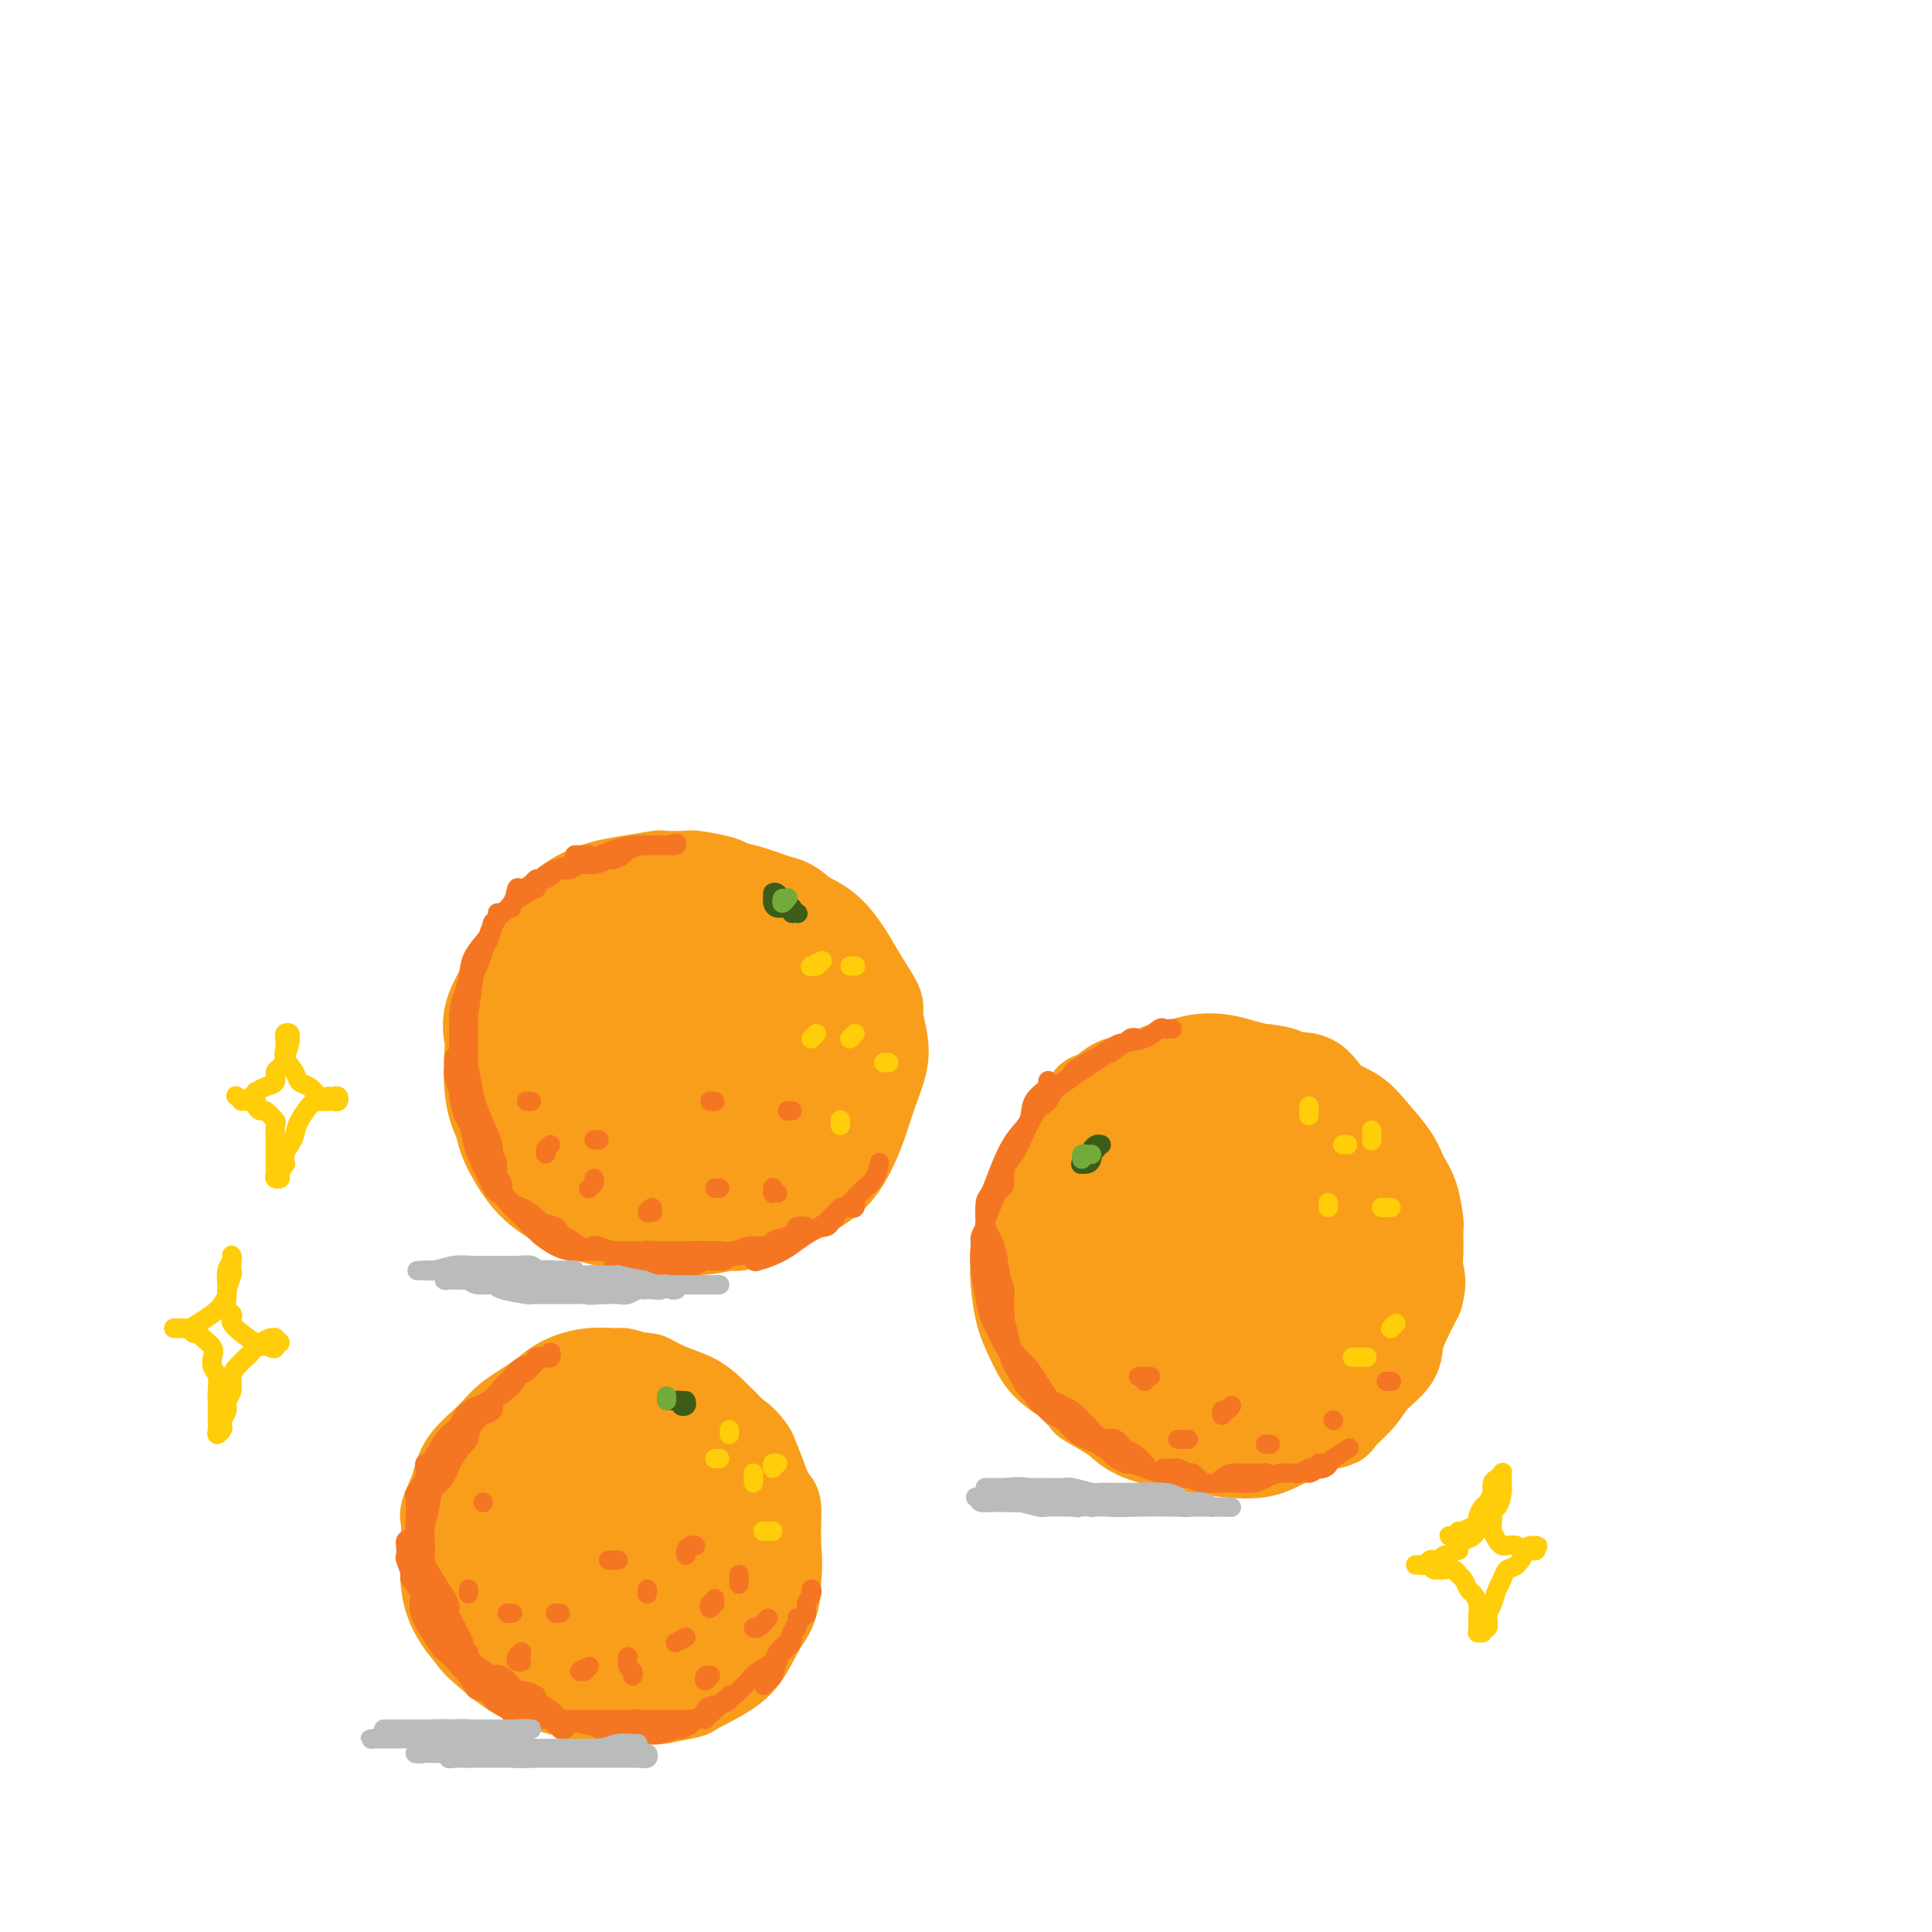 <svg viewBox='0 0 400 400' version='1.1' xmlns='http://www.w3.org/2000/svg' xmlns:xlink='http://www.w3.org/1999/xlink'><g fill='none' stroke='rgb(249,158,27)' stroke-width='20' stroke-linecap='round' stroke-linejoin='round'><path d='M121,191c-0.978,-0.103 -1.955,-0.206 -3,0c-1.045,0.206 -2.156,0.721 -3,1c-0.844,0.279 -1.421,0.324 -2,1c-0.579,0.676 -1.160,1.984 -2,3c-0.840,1.016 -1.938,1.738 -3,3c-1.062,1.262 -2.088,3.062 -3,5c-0.912,1.938 -1.709,4.015 -2,5c-0.291,0.985 -0.075,0.878 0,1c0.075,0.122 0.011,0.473 0,3c-0.011,2.527 0.033,7.228 0,9c-0.033,1.772 -0.142,0.613 0,2c0.142,1.387 0.534,5.320 1,8c0.466,2.680 1.007,4.108 2,6c0.993,1.892 2.439,4.248 4,6c1.561,1.752 3.239,2.900 5,4c1.761,1.100 3.606,2.152 6,3c2.394,0.848 5.335,1.491 8,2c2.665,0.509 5.052,0.885 6,1c0.948,0.115 0.455,-0.030 2,0c1.545,0.030 5.126,0.234 8,0c2.874,-0.234 5.042,-0.907 6,-1c0.958,-0.093 0.708,0.395 2,0c1.292,-0.395 4.128,-1.671 7,-3c2.872,-1.329 5.780,-2.710 8,-4c2.220,-1.290 3.751,-2.490 5,-4c1.249,-1.510 2.217,-3.329 3,-5c0.783,-1.671 1.382,-3.194 2,-5c0.618,-1.806 1.254,-3.895 2,-6c0.746,-2.105 1.602,-4.225 2,-6c0.398,-1.775 0.337,-3.204 0,-5c-0.337,-1.796 -0.949,-3.958 -1,-5c-0.051,-1.042 0.459,-0.964 0,-2c-0.459,-1.036 -1.886,-3.185 -3,-5c-1.114,-1.815 -1.915,-3.296 -3,-5c-1.085,-1.704 -2.453,-3.630 -4,-5c-1.547,-1.370 -3.274,-2.185 -5,-3'/><path d='M166,190c-2.687,-2.582 -3.404,-2.538 -5,-3c-1.596,-0.462 -4.073,-1.430 -6,-2c-1.927,-0.570 -3.306,-0.741 -4,-1c-0.694,-0.259 -0.703,-0.606 -2,-1c-1.297,-0.394 -3.883,-0.834 -5,-1c-1.117,-0.166 -0.765,-0.056 -2,0c-1.235,0.056 -4.056,0.059 -5,0c-0.944,-0.059 -0.013,-0.179 -1,0c-0.987,0.179 -3.894,0.658 -6,1c-2.106,0.342 -3.411,0.548 -5,1c-1.589,0.452 -3.463,1.151 -5,2c-1.537,0.849 -2.738,1.848 -4,3c-1.262,1.152 -2.584,2.456 -4,4c-1.416,1.544 -2.926,3.327 -4,5c-1.074,1.673 -1.713,3.235 -2,4c-0.287,0.765 -0.221,0.733 -1,2c-0.779,1.267 -2.401,3.832 -3,6c-0.599,2.168 -0.174,3.938 0,5c0.174,1.062 0.098,1.416 0,3c-0.098,1.584 -0.219,4.396 0,7c0.219,2.604 0.776,4.999 2,7c1.224,2.001 3.114,3.609 5,5c1.886,1.391 3.767,2.564 6,4c2.233,1.436 4.817,3.135 8,4c3.183,0.865 6.966,0.895 10,1c3.034,0.105 5.318,0.285 8,0c2.682,-0.285 5.761,-1.034 7,-1c1.239,0.034 0.639,0.851 2,0c1.361,-0.851 4.682,-3.369 6,-4c1.318,-0.631 0.633,0.627 2,0c1.367,-0.627 4.787,-3.138 6,-4c1.213,-0.862 0.219,-0.075 1,-1c0.781,-0.925 3.338,-3.563 5,-6c1.662,-2.437 2.430,-4.673 3,-7c0.570,-2.327 0.942,-4.744 1,-7c0.058,-2.256 -0.197,-4.350 -1,-7c-0.803,-2.650 -2.153,-5.855 -4,-8c-1.847,-2.145 -4.189,-3.231 -5,-4c-0.811,-0.769 -0.089,-1.220 -1,-2c-0.911,-0.780 -3.456,-1.890 -6,-3'/><path d='M157,192c-1.965,-1.581 -0.879,-1.034 -2,-1c-1.121,0.034 -4.451,-0.443 -6,-1c-1.549,-0.557 -1.318,-1.192 -3,-1c-1.682,0.192 -5.277,1.212 -8,2c-2.723,0.788 -4.572,1.344 -7,3c-2.428,1.656 -5.434,4.413 -7,7c-1.566,2.587 -1.693,5.005 -2,8c-0.307,2.995 -0.793,6.566 0,10c0.793,3.434 2.865,6.729 5,9c2.135,2.271 4.332,3.517 5,4c0.668,0.483 -0.194,0.202 1,1c1.194,0.798 4.446,2.675 7,3c2.554,0.325 4.412,-0.901 5,-1c0.588,-0.099 -0.095,0.931 1,0c1.095,-0.931 3.969,-3.823 6,-6c2.031,-2.177 3.220,-3.640 4,-6c0.780,-2.360 1.150,-5.616 1,-9c-0.150,-3.384 -0.822,-6.895 -2,-10c-1.178,-3.105 -2.864,-5.805 -5,-7c-2.136,-1.195 -4.722,-0.884 -7,0c-2.278,0.884 -4.247,2.340 -6,5c-1.753,2.660 -3.289,6.522 -4,8c-0.711,1.478 -0.597,0.571 -1,2c-0.403,1.429 -1.324,5.194 -2,7c-0.676,1.806 -1.108,1.652 -1,3c0.108,1.348 0.756,4.196 2,6c1.244,1.804 3.085,2.562 5,3c1.915,0.438 3.904,0.556 6,0c2.096,-0.556 4.300,-1.785 6,-4c1.700,-2.215 2.895,-5.414 4,-8c1.105,-2.586 2.120,-4.558 2,-7c-0.120,-2.442 -1.375,-5.354 -3,-8c-1.625,-2.646 -3.621,-5.026 -6,-7c-2.379,-1.974 -5.140,-3.543 -8,-4c-2.860,-0.457 -5.818,0.197 -7,0c-1.182,-0.197 -0.587,-1.245 -2,0c-1.413,1.245 -4.832,4.784 -7,8c-2.168,3.216 -3.084,6.108 -4,9'/><path d='M117,210c-2.449,4.506 -2.071,7.272 -1,10c1.071,2.728 2.834,5.420 5,7c2.166,1.580 4.736,2.049 7,2c2.264,-0.049 4.224,-0.617 6,-1c1.776,-0.383 3.370,-0.583 4,-1c0.630,-0.417 0.297,-1.052 1,-2c0.703,-0.948 2.441,-2.207 3,-3c0.559,-0.793 -0.060,-1.118 0,-2c0.060,-0.882 0.800,-2.322 0,-5c-0.800,-2.678 -3.139,-6.596 -5,-9c-1.861,-2.404 -3.245,-3.295 -5,-4c-1.755,-0.705 -3.882,-1.225 -6,0c-2.118,1.225 -4.226,4.195 -6,7c-1.774,2.805 -3.214,5.445 -4,8c-0.786,2.555 -0.918,5.024 -1,6c-0.082,0.976 -0.115,0.457 0,1c0.115,0.543 0.377,2.146 1,3c0.623,0.854 1.607,0.958 2,1c0.393,0.042 0.197,0.021 0,0'/><path d='M235,237c-1.541,0.003 -3.083,0.006 -4,0c-0.917,-0.006 -1.210,-0.023 -2,0c-0.790,0.023 -2.076,0.084 -3,0c-0.924,-0.084 -1.484,-0.312 -2,0c-0.516,0.312 -0.987,1.166 -2,2c-1.013,0.834 -2.569,1.650 -3,2c-0.431,0.350 0.264,0.234 0,1c-0.264,0.766 -1.486,2.413 -2,3c-0.514,0.587 -0.320,0.115 -1,1c-0.680,0.885 -2.232,3.128 -3,5c-0.768,1.872 -0.750,3.374 -1,5c-0.250,1.626 -0.767,3.376 -1,5c-0.233,1.624 -0.181,3.122 0,5c0.181,1.878 0.490,4.136 1,6c0.510,1.864 1.220,3.333 2,5c0.780,1.667 1.630,3.530 3,5c1.370,1.470 3.259,2.546 4,3c0.741,0.454 0.335,0.285 1,1c0.665,0.715 2.403,2.314 3,3c0.597,0.686 0.054,0.460 1,1c0.946,0.540 3.380,1.847 5,3c1.620,1.153 2.425,2.153 4,3c1.575,0.847 3.921,1.542 6,2c2.079,0.458 3.893,0.680 6,1c2.107,0.320 4.508,0.738 7,1c2.492,0.262 5.075,0.368 7,0c1.925,-0.368 3.192,-1.209 5,-2c1.808,-0.791 4.158,-1.530 5,-2c0.842,-0.470 0.177,-0.670 1,-1c0.823,-0.330 3.135,-0.790 4,-1c0.865,-0.210 0.283,-0.168 1,-1c0.717,-0.832 2.734,-2.536 4,-4c1.266,-1.464 1.781,-2.688 3,-4c1.219,-1.312 3.141,-2.713 4,-4c0.859,-1.287 0.654,-2.462 1,-4c0.346,-1.538 1.242,-3.439 2,-5c0.758,-1.561 1.379,-2.780 2,-4'/><path d='M293,268c0.774,-2.900 0.208,-3.648 0,-5c-0.208,-1.352 -0.058,-3.306 0,-4c0.058,-0.694 0.023,-0.128 0,-1c-0.023,-0.872 -0.035,-3.183 0,-4c0.035,-0.817 0.116,-0.139 0,-1c-0.116,-0.861 -0.430,-3.259 -1,-5c-0.570,-1.741 -1.395,-2.824 -2,-4c-0.605,-1.176 -0.991,-2.446 -2,-4c-1.009,-1.554 -2.640,-3.393 -4,-5c-1.360,-1.607 -2.448,-2.983 -4,-4c-1.552,-1.017 -3.570,-1.674 -5,-3c-1.430,-1.326 -2.274,-3.321 -4,-4c-1.726,-0.679 -4.335,-0.042 -5,0c-0.665,0.042 0.613,-0.510 0,-1c-0.613,-0.490 -3.117,-0.920 -4,-1c-0.883,-0.080 -0.143,0.188 -1,0c-0.857,-0.188 -3.310,-0.832 -4,-1c-0.690,-0.168 0.382,0.139 0,0c-0.382,-0.139 -2.220,-0.723 -4,-1c-1.780,-0.277 -3.504,-0.245 -5,0c-1.496,0.245 -2.766,0.705 -4,1c-1.234,0.295 -2.434,0.426 -4,1c-1.566,0.574 -3.498,1.591 -5,2c-1.502,0.409 -2.573,0.212 -4,1c-1.427,0.788 -3.211,2.562 -4,3c-0.789,0.438 -0.582,-0.461 -1,0c-0.418,0.461 -1.461,2.284 -2,3c-0.539,0.716 -0.575,0.327 -1,1c-0.425,0.673 -1.241,2.407 -2,4c-0.759,1.593 -1.462,3.044 -2,5c-0.538,1.956 -0.913,4.418 -1,7c-0.087,2.582 0.112,5.286 0,8c-0.112,2.714 -0.536,5.438 0,8c0.536,2.562 2.033,4.961 3,7c0.967,2.039 1.403,3.718 2,6c0.597,2.282 1.356,5.168 3,7c1.644,1.832 4.173,2.608 5,3c0.827,0.392 -0.050,0.398 1,1c1.050,0.602 4.025,1.801 7,3'/><path d='M239,291c3.221,1.295 4.774,1.032 7,1c2.226,-0.032 5.127,0.166 8,0c2.873,-0.166 5.719,-0.696 8,-2c2.281,-1.304 3.999,-3.381 6,-5c2.001,-1.619 4.287,-2.778 6,-4c1.713,-1.222 2.854,-2.507 4,-7c1.146,-4.493 2.295,-12.196 2,-17c-0.295,-4.804 -2.036,-6.711 -4,-9c-1.964,-2.289 -4.151,-4.962 -7,-7c-2.849,-2.038 -6.361,-3.441 -10,-4c-3.639,-0.559 -7.405,-0.275 -11,0c-3.595,0.275 -7.019,0.539 -10,2c-2.981,1.461 -5.520,4.119 -8,7c-2.480,2.881 -4.902,5.986 -6,10c-1.098,4.014 -0.874,8.938 -1,11c-0.126,2.062 -0.604,1.262 0,3c0.604,1.738 2.290,6.013 3,8c0.710,1.987 0.445,1.686 2,3c1.555,1.314 4.930,4.245 8,6c3.070,1.755 5.835,2.336 9,2c3.165,-0.336 6.730,-1.589 10,-3c3.270,-1.411 6.245,-2.979 9,-5c2.755,-2.021 5.292,-4.494 7,-7c1.708,-2.506 2.589,-5.044 3,-8c0.411,-2.956 0.354,-6.330 -1,-10c-1.354,-3.670 -4.004,-7.637 -5,-9c-0.996,-1.363 -0.337,-0.122 -2,-1c-1.663,-0.878 -5.648,-3.875 -7,-5c-1.352,-1.125 -0.072,-0.376 -2,0c-1.928,0.376 -7.063,0.380 -9,0c-1.937,-0.380 -0.674,-1.146 -2,0c-1.326,1.146 -5.239,4.202 -7,5c-1.761,0.798 -1.369,-0.662 -2,1c-0.631,1.662 -2.285,6.448 -3,10c-0.715,3.552 -0.490,5.872 1,8c1.490,2.128 4.245,4.064 7,6'/><path d='M242,271c2.485,1.292 5.198,1.523 8,1c2.802,-0.523 5.693,-1.802 8,-3c2.307,-1.198 4.029,-2.317 5,-3c0.971,-0.683 1.192,-0.929 2,-2c0.808,-1.071 2.203,-2.966 3,-5c0.797,-2.034 0.997,-4.207 1,-5c0.003,-0.793 -0.192,-0.206 -1,-1c-0.808,-0.794 -2.231,-2.969 -4,-4c-1.769,-1.031 -3.885,-0.917 -6,0c-2.115,0.917 -4.230,2.637 -6,5c-1.770,2.363 -3.194,5.368 -4,8c-0.806,2.632 -0.993,4.891 -1,6c-0.007,1.109 0.167,1.068 1,1c0.833,-0.068 2.324,-0.162 3,0c0.676,0.162 0.537,0.579 1,0c0.463,-0.579 1.527,-2.153 2,-3c0.473,-0.847 0.355,-0.968 1,-2c0.645,-1.032 2.054,-2.977 3,-5c0.946,-2.023 1.430,-4.125 1,-5c-0.430,-0.875 -1.776,-0.522 -3,0c-1.224,0.522 -2.328,1.212 -4,3c-1.672,1.788 -3.912,4.674 -5,6c-1.088,1.326 -1.025,1.093 -1,1c0.025,-0.093 0.013,-0.047 0,0'/><path d='M129,295c-1.704,0.426 -3.408,0.853 -5,1c-1.592,0.147 -3.072,0.016 -4,0c-0.928,-0.016 -1.306,0.083 -2,0c-0.694,-0.083 -1.706,-0.348 -3,0c-1.294,0.348 -2.870,1.310 -4,2c-1.130,0.690 -1.815,1.110 -3,2c-1.185,0.890 -2.871,2.251 -4,4c-1.129,1.749 -1.701,3.885 -2,5c-0.299,1.115 -0.325,1.210 -1,2c-0.675,0.790 -1.998,2.276 -3,5c-1.002,2.724 -1.682,6.687 -2,9c-0.318,2.313 -0.275,2.977 0,4c0.275,1.023 0.783,2.407 1,4c0.217,1.593 0.143,3.396 1,5c0.857,1.604 2.644,3.008 4,4c1.356,0.992 2.282,1.572 4,2c1.718,0.428 4.230,0.703 5,1c0.770,0.297 -0.202,0.615 1,1c1.202,0.385 4.577,0.835 6,1c1.423,0.165 0.893,0.045 2,0c1.107,-0.045 3.852,-0.013 5,0c1.148,0.013 0.701,0.009 2,0c1.299,-0.009 4.346,-0.022 7,0c2.654,0.022 4.916,0.078 6,0c1.084,-0.078 0.991,-0.291 2,-1c1.009,-0.709 3.122,-1.914 5,-3c1.878,-1.086 3.523,-2.053 5,-3c1.477,-0.947 2.788,-1.876 4,-3c1.212,-1.124 2.325,-2.445 3,-4c0.675,-1.555 0.913,-3.345 1,-4c0.087,-0.655 0.023,-0.175 0,-1c-0.023,-0.825 -0.006,-2.954 0,-4c0.006,-1.046 -0.001,-1.008 0,-2c0.001,-0.992 0.008,-3.013 0,-4c-0.008,-0.987 -0.033,-0.941 0,-2c0.033,-1.059 0.122,-3.222 0,-4c-0.122,-0.778 -0.456,-0.171 -1,-1c-0.544,-0.829 -1.298,-3.094 -2,-5c-0.702,-1.906 -1.351,-3.453 -2,-5'/><path d='M155,301c-1.485,-2.407 -2.696,-2.926 -4,-4c-1.304,-1.074 -2.699,-2.703 -4,-4c-1.301,-1.297 -2.508,-2.260 -4,-3c-1.492,-0.740 -3.271,-1.256 -5,-2c-1.729,-0.744 -3.409,-1.718 -4,-2c-0.591,-0.282 -0.094,0.126 -1,0c-0.906,-0.126 -3.215,-0.786 -4,-1c-0.785,-0.214 -0.044,0.018 -1,0c-0.956,-0.018 -3.608,-0.285 -6,0c-2.392,0.285 -4.525,1.121 -6,2c-1.475,0.879 -2.292,1.801 -4,3c-1.708,1.199 -4.308,2.676 -6,4c-1.692,1.324 -2.478,2.497 -4,4c-1.522,1.503 -3.781,3.336 -5,5c-1.219,1.664 -1.398,3.158 -2,5c-0.602,1.842 -1.627,4.031 -2,5c-0.373,0.969 -0.094,0.717 0,2c0.094,1.283 0.005,4.102 0,5c-0.005,0.898 0.076,-0.126 0,1c-0.076,1.126 -0.307,4.403 0,7c0.307,2.597 1.152,4.516 2,6c0.848,1.484 1.699,2.535 3,4c1.301,1.465 3.052,3.345 5,5c1.948,1.655 4.094,3.084 6,4c1.906,0.916 3.574,1.317 6,2c2.426,0.683 5.612,1.648 8,2c2.388,0.352 3.979,0.091 5,0c1.021,-0.091 1.473,-0.011 3,0c1.527,0.011 4.131,-0.047 5,0c0.869,0.047 0.003,0.198 1,0c0.997,-0.198 3.856,-0.746 5,-1c1.144,-0.254 0.573,-0.215 2,-1c1.427,-0.785 4.852,-2.395 7,-4c2.148,-1.605 3.017,-3.203 4,-5c0.983,-1.797 2.078,-3.791 3,-6c0.922,-2.209 1.671,-4.633 2,-7c0.329,-2.367 0.237,-4.676 0,-7c-0.237,-2.324 -0.618,-4.662 -1,-7'/><path d='M159,313c-0.269,-4.397 -1.441,-4.891 -2,-5c-0.559,-0.109 -0.504,0.167 -1,-1c-0.496,-1.167 -1.544,-3.777 -2,-5c-0.456,-1.223 -0.319,-1.058 -1,-2c-0.681,-0.942 -2.181,-2.989 -3,-4c-0.819,-1.011 -0.956,-0.986 -2,-2c-1.044,-1.014 -2.994,-3.069 -5,-4c-2.006,-0.931 -4.069,-0.740 -6,-1c-1.931,-0.260 -3.730,-0.972 -6,-1c-2.270,-0.028 -5.012,0.626 -7,1c-1.988,0.374 -3.223,0.467 -5,1c-1.777,0.533 -4.095,1.507 -6,3c-1.905,1.493 -3.398,3.507 -5,5c-1.602,1.493 -3.312,2.466 -4,3c-0.688,0.534 -0.355,0.629 -1,2c-0.645,1.371 -2.269,4.017 -3,5c-0.731,0.983 -0.568,0.302 -1,2c-0.432,1.698 -1.460,5.775 -2,9c-0.540,3.225 -0.591,5.599 0,8c0.591,2.401 1.823,4.829 3,7c1.177,2.171 2.299,4.086 4,6c1.701,1.914 3.980,3.829 6,5c2.020,1.171 3.780,1.599 6,2c2.220,0.401 4.901,0.775 6,1c1.099,0.225 0.616,0.299 2,0c1.384,-0.299 4.636,-0.973 6,-1c1.364,-0.027 0.841,0.594 2,0c1.159,-0.594 3.999,-2.401 5,-3c1.001,-0.599 0.162,0.010 1,-1c0.838,-1.010 3.353,-3.640 5,-6c1.647,-2.360 2.425,-4.451 3,-7c0.575,-2.549 0.947,-5.555 1,-8c0.053,-2.445 -0.213,-4.328 -1,-6c-0.787,-1.672 -2.093,-3.134 -4,-4c-1.907,-0.866 -4.413,-1.138 -7,-1c-2.587,0.138 -5.254,0.685 -7,2c-1.746,1.315 -2.570,3.399 -3,4c-0.430,0.601 -0.466,-0.282 -1,1c-0.534,1.282 -1.567,4.730 -2,6c-0.433,1.270 -0.267,0.363 0,1c0.267,0.637 0.633,2.819 1,5'/><path d='M123,330c0.832,1.227 2.411,1.294 4,1c1.589,-0.294 3.189,-0.951 5,-2c1.811,-1.049 3.833,-2.491 5,-4c1.167,-1.509 1.478,-3.084 2,-5c0.522,-1.916 1.255,-4.173 1,-6c-0.255,-1.827 -1.496,-3.224 -2,-4c-0.504,-0.776 -0.270,-0.931 -1,-2c-0.730,-1.069 -2.424,-3.053 -3,-4c-0.576,-0.947 -0.033,-0.858 -1,-1c-0.967,-0.142 -3.442,-0.517 -5,1c-1.558,1.517 -2.199,4.924 -3,8c-0.801,3.076 -1.763,5.821 -2,8c-0.237,2.179 0.252,3.793 1,5c0.748,1.207 1.757,2.007 3,2c1.243,-0.007 2.721,-0.823 4,-2c1.279,-1.177 2.361,-2.717 3,-4c0.639,-1.283 0.836,-2.310 1,-3c0.164,-0.690 0.294,-1.044 0,-2c-0.294,-0.956 -1.011,-2.514 -1,-3c0.011,-0.486 0.749,0.100 0,-1c-0.749,-1.100 -2.986,-3.884 -5,-6c-2.014,-2.116 -3.807,-3.562 -6,-4c-2.193,-0.438 -4.787,0.133 -7,2c-2.213,1.867 -4.046,5.032 -5,8c-0.954,2.968 -1.030,5.741 -1,8c0.030,2.259 0.167,4.006 1,5c0.833,0.994 2.364,1.237 4,1c1.636,-0.237 3.378,-0.954 4,-1c0.622,-0.046 0.123,0.579 1,0c0.877,-0.579 3.129,-2.361 4,-3c0.871,-0.639 0.360,-0.135 1,-1c0.640,-0.865 2.431,-3.100 3,-4c0.569,-0.900 -0.084,-0.465 0,-1c0.084,-0.535 0.904,-2.038 0,-3c-0.904,-0.962 -3.531,-1.381 -6,-1c-2.469,0.381 -4.780,1.564 -7,3c-2.220,1.436 -4.349,3.125 -6,5c-1.651,1.875 -2.826,3.938 -4,6'/><path d='M105,326c-2.917,3.312 -1.710,4.591 -1,5c0.710,0.409 0.924,-0.051 1,0c0.076,0.051 0.014,0.612 1,0c0.986,-0.612 3.021,-2.399 5,-4c1.979,-1.601 3.902,-3.017 5,-4c1.098,-0.983 1.373,-1.534 2,-2c0.627,-0.466 1.608,-0.847 2,-1c0.392,-0.153 0.196,-0.076 0,0'/></g>
<g fill='none' stroke='rgb(244,118,35)' stroke-width='4' stroke-linecap='round' stroke-linejoin='round'><path d='M89,303c-0.417,-0.061 -0.833,-0.123 -1,0c-0.167,0.123 -0.083,0.430 0,1c0.083,0.570 0.165,1.404 0,2c-0.165,0.596 -0.577,0.956 -1,2c-0.423,1.044 -0.856,2.774 -1,5c-0.144,2.226 0.001,4.949 0,7c-0.001,2.051 -0.147,3.431 0,5c0.147,1.569 0.585,3.326 1,4c0.415,0.674 0.805,0.263 1,0c0.195,-0.263 0.196,-0.380 0,-1c-0.196,-0.620 -0.588,-1.743 -1,-3c-0.412,-1.257 -0.845,-2.649 -1,-4c-0.155,-1.351 -0.034,-2.660 0,-4c0.034,-1.340 -0.019,-2.712 0,-4c0.019,-1.288 0.111,-2.493 0,-3c-0.111,-0.507 -0.426,-0.318 0,-1c0.426,-0.682 1.594,-2.236 2,-3c0.406,-0.764 0.051,-0.737 0,-1c-0.051,-0.263 0.202,-0.816 1,-2c0.798,-1.184 2.141,-3.000 3,-4c0.859,-1.000 1.236,-1.185 2,-2c0.764,-0.815 1.917,-2.261 3,-3c1.083,-0.739 2.096,-0.770 3,-1c0.904,-0.230 1.701,-0.658 2,-1c0.299,-0.342 0.102,-0.598 0,-1c-0.102,-0.402 -0.107,-0.950 0,-1c0.107,-0.050 0.328,0.399 0,1c-0.328,0.601 -1.204,1.354 -2,2c-0.796,0.646 -1.513,1.185 -2,2c-0.487,0.815 -0.743,1.908 -1,3'/><path d='M97,298c-1.364,1.779 -2.273,2.726 -3,4c-0.727,1.274 -1.274,2.876 -2,4c-0.726,1.124 -1.633,1.770 -2,2c-0.367,0.230 -0.194,0.043 0,-1c0.194,-1.043 0.407,-2.941 1,-4c0.593,-1.059 1.564,-1.280 2,-2c0.436,-0.720 0.337,-1.939 1,-3c0.663,-1.061 2.087,-1.963 3,-3c0.913,-1.037 1.315,-2.211 2,-3c0.685,-0.789 1.655,-1.195 3,-2c1.345,-0.805 3.067,-2.008 4,-3c0.933,-0.992 1.077,-1.772 1,-2c-0.077,-0.228 -0.375,0.098 0,0c0.375,-0.098 1.424,-0.618 2,-1c0.576,-0.382 0.679,-0.624 1,-1c0.321,-0.376 0.860,-0.884 1,-1c0.140,-0.116 -0.119,0.160 0,0c0.119,-0.160 0.618,-0.757 1,-1c0.382,-0.243 0.648,-0.132 1,0c0.352,0.132 0.789,0.284 1,0c0.211,-0.284 0.196,-1.005 0,-1c-0.196,0.005 -0.572,0.737 -1,1c-0.428,0.263 -0.909,0.059 -1,0c-0.091,-0.059 0.208,0.029 0,0c-0.208,-0.029 -0.923,-0.175 -1,0c-0.077,0.175 0.483,0.670 0,1c-0.483,0.330 -2.009,0.496 -3,1c-0.991,0.504 -1.445,1.346 -2,2c-0.555,0.654 -1.209,1.120 -2,2c-0.791,0.880 -1.717,2.174 -3,3c-1.283,0.826 -2.922,1.184 -4,2c-1.078,0.816 -1.594,2.090 -2,3c-0.406,0.910 -0.703,1.455 -1,2'/><path d='M94,297c-3.333,2.341 -1.667,0.194 -1,0c0.667,-0.194 0.333,1.567 0,2c-0.333,0.433 -0.666,-0.461 -1,0c-0.334,0.461 -0.668,2.276 -1,3c-0.332,0.724 -0.664,0.358 -1,1c-0.336,0.642 -0.678,2.290 -1,4c-0.322,1.710 -0.623,3.480 -1,5c-0.377,1.520 -0.829,2.791 -1,4c-0.171,1.209 -0.060,2.355 0,4c0.060,1.645 0.069,3.788 0,5c-0.069,1.212 -0.215,1.492 0,2c0.215,0.508 0.791,1.243 1,1c0.209,-0.243 0.053,-1.464 0,-2c-0.053,-0.536 -0.001,-0.387 0,-1c0.001,-0.613 -0.049,-1.987 0,-3c0.049,-1.013 0.196,-1.665 0,-3c-0.196,-1.335 -0.736,-3.352 -1,-5c-0.264,-1.648 -0.251,-2.927 0,-4c0.251,-1.073 0.741,-1.940 1,-3c0.259,-1.060 0.288,-2.314 1,-4c0.712,-1.686 2.107,-3.804 3,-5c0.893,-1.196 1.285,-1.468 2,-2c0.715,-0.532 1.754,-1.322 2,-1c0.246,0.322 -0.301,1.758 -1,3c-0.699,1.242 -1.550,2.291 -2,3c-0.450,0.709 -0.499,1.079 -1,2c-0.501,0.921 -1.455,2.394 -2,4c-0.545,1.606 -0.682,3.345 -1,5c-0.318,1.655 -0.818,3.225 -1,4c-0.182,0.775 -0.047,0.753 0,2c0.047,1.247 0.004,3.761 0,5c-0.004,1.239 0.029,1.202 0,2c-0.029,0.798 -0.121,2.430 0,3c0.121,0.570 0.456,0.076 1,1c0.544,0.924 1.298,3.264 2,5c0.702,1.736 1.351,2.868 2,4'/><path d='M93,338c1.166,2.185 1.581,2.646 2,3c0.419,0.354 0.841,0.600 1,1c0.159,0.400 0.054,0.953 0,1c-0.054,0.047 -0.057,-0.411 0,-1c0.057,-0.589 0.175,-1.310 0,-2c-0.175,-0.690 -0.644,-1.348 -1,-2c-0.356,-0.652 -0.599,-1.297 -1,-2c-0.401,-0.703 -0.962,-1.464 -1,-2c-0.038,-0.536 0.445,-0.848 0,-2c-0.445,-1.152 -1.818,-3.144 -3,-5c-1.182,-1.856 -2.173,-3.576 -3,-5c-0.827,-1.424 -1.491,-2.553 -2,-3c-0.509,-0.447 -0.864,-0.214 -1,0c-0.136,0.214 -0.053,0.408 0,1c0.053,0.592 0.075,1.580 0,2c-0.075,0.420 -0.247,0.271 0,1c0.247,0.729 0.912,2.335 1,3c0.088,0.665 -0.400,0.389 0,1c0.400,0.611 1.690,2.109 2,3c0.310,0.891 -0.360,1.176 0,2c0.360,0.824 1.750,2.186 2,3c0.250,0.814 -0.641,1.080 0,2c0.641,0.920 2.813,2.494 4,4c1.187,1.506 1.390,2.943 2,4c0.610,1.057 1.628,1.733 2,2c0.372,0.267 0.098,0.123 0,0c-0.098,-0.123 -0.020,-0.226 0,-1c0.020,-0.774 -0.018,-2.218 0,-3c0.018,-0.782 0.092,-0.900 0,-1c-0.092,-0.100 -0.351,-0.181 -1,-1c-0.649,-0.819 -1.687,-2.374 -2,-3c-0.313,-0.626 0.099,-0.322 0,-1c-0.099,-0.678 -0.709,-2.338 -1,-3c-0.291,-0.662 -0.262,-0.327 -1,-1c-0.738,-0.673 -2.245,-2.353 -3,-3c-0.755,-0.647 -0.760,-0.259 -1,0c-0.240,0.259 -0.714,0.389 -1,1c-0.286,0.611 -0.385,1.703 0,3c0.385,1.297 1.253,2.799 2,4c0.747,1.201 1.374,2.100 2,3'/><path d='M91,341c0.671,1.131 0.348,0.460 1,1c0.652,0.540 2.278,2.292 3,3c0.722,0.708 0.541,0.374 1,1c0.459,0.626 1.559,2.213 2,3c0.441,0.787 0.222,0.775 1,1c0.778,0.225 2.552,0.688 3,1c0.448,0.312 -0.429,0.474 0,1c0.429,0.526 2.165,1.417 3,2c0.835,0.583 0.768,0.858 1,1c0.232,0.142 0.761,0.150 1,0c0.239,-0.150 0.186,-0.459 0,-1c-0.186,-0.541 -0.506,-1.315 -1,-2c-0.494,-0.685 -1.164,-1.282 -2,-2c-0.836,-0.718 -1.839,-1.557 -2,-2c-0.161,-0.443 0.519,-0.488 0,-1c-0.519,-0.512 -2.238,-1.489 -3,-2c-0.762,-0.511 -0.569,-0.555 -1,-1c-0.431,-0.445 -1.487,-1.291 -2,-2c-0.513,-0.709 -0.483,-1.282 -1,-2c-0.517,-0.718 -1.581,-1.581 -2,-2c-0.419,-0.419 -0.194,-0.394 0,0c0.194,0.394 0.355,1.156 1,2c0.645,0.844 1.772,1.769 3,3c1.228,1.231 2.557,2.768 4,4c1.443,1.232 3.002,2.158 4,3c0.998,0.842 1.437,1.602 2,2c0.563,0.398 1.250,0.436 2,1c0.750,0.564 1.564,1.653 2,2c0.436,0.347 0.494,-0.047 1,0c0.506,0.047 1.460,0.535 2,1c0.540,0.465 0.667,0.906 1,1c0.333,0.094 0.871,-0.159 1,0c0.129,0.159 -0.152,0.731 0,1c0.152,0.269 0.736,0.237 1,0c0.264,-0.237 0.207,-0.679 0,-1c-0.207,-0.321 -0.564,-0.521 -1,-1c-0.436,-0.479 -0.952,-1.235 -2,-2c-1.048,-0.765 -2.630,-1.537 -3,-2c-0.370,-0.463 0.471,-0.618 0,-1c-0.471,-0.382 -2.253,-0.992 -3,-1c-0.747,-0.008 -0.458,0.585 -1,0c-0.542,-0.585 -1.915,-2.350 -3,-3c-1.085,-0.650 -1.881,-0.186 -2,0c-0.119,0.186 0.441,0.093 1,0'/><path d='M103,347c-1.462,-1.098 1.382,1.657 3,3c1.618,1.343 2.010,1.274 3,2c0.990,0.726 2.577,2.247 4,3c1.423,0.753 2.680,0.738 4,1c1.320,0.262 2.702,0.802 4,1c1.298,0.198 2.512,0.053 3,0c0.488,-0.053 0.249,-0.014 1,0c0.751,0.014 2.492,0.005 3,0c0.508,-0.005 -0.216,-0.005 0,0c0.216,0.005 1.372,0.015 2,0c0.628,-0.015 0.728,-0.057 1,0c0.272,0.057 0.716,0.211 1,0c0.284,-0.211 0.407,-0.789 0,-1c-0.407,-0.211 -1.345,-0.057 -2,0c-0.655,0.057 -1.029,0.015 -2,0c-0.971,-0.015 -2.540,-0.004 -4,0c-1.460,0.004 -2.811,0.001 -4,0c-1.189,-0.001 -2.218,0.001 -3,0c-0.782,-0.001 -1.318,-0.005 -2,0c-0.682,0.005 -1.508,0.019 -2,0c-0.492,-0.019 -0.648,-0.073 -1,0c-0.352,0.073 -0.899,0.271 -1,0c-0.101,-0.271 0.245,-1.012 1,-1c0.755,0.012 1.919,0.778 3,1c1.081,0.222 2.080,-0.098 3,0c0.920,0.098 1.760,0.616 3,1c1.240,0.384 2.879,0.635 4,1c1.121,0.365 1.723,0.845 3,1c1.277,0.155 3.227,-0.014 4,0c0.773,0.014 0.367,0.210 1,0c0.633,-0.210 2.304,-0.827 3,-1c0.696,-0.173 0.418,0.097 1,0c0.582,-0.097 2.025,-0.562 3,-1c0.975,-0.438 1.482,-0.849 2,-1c0.518,-0.151 1.046,-0.040 1,0c-0.046,0.040 -0.666,0.011 -1,0c-0.334,-0.011 -0.381,-0.003 -1,0c-0.619,0.003 -1.809,0.002 -3,0'/><path d='M138,356c-1.276,-0.004 -1.967,-0.015 -3,0c-1.033,0.015 -2.408,0.056 -3,0c-0.592,-0.056 -0.400,-0.207 -1,0c-0.600,0.207 -1.990,0.774 -3,1c-1.010,0.226 -1.639,0.112 -2,0c-0.361,-0.112 -0.456,-0.223 -1,0c-0.544,0.223 -1.539,0.779 -1,1c0.539,0.221 2.610,0.108 4,0c1.390,-0.108 2.097,-0.210 3,0c0.903,0.210 2.000,0.733 3,1c1.000,0.267 1.902,0.279 3,0c1.098,-0.279 2.393,-0.850 3,-1c0.607,-0.150 0.528,0.120 1,0c0.472,-0.120 1.495,-0.631 2,-1c0.505,-0.369 0.491,-0.594 1,-1c0.509,-0.406 1.540,-0.991 2,-1c0.460,-0.009 0.348,0.558 1,0c0.652,-0.558 2.070,-2.240 3,-3c0.930,-0.760 1.374,-0.596 2,-1c0.626,-0.404 1.433,-1.374 2,-2c0.567,-0.626 0.892,-0.907 1,-1c0.108,-0.093 -0.002,0.001 0,0c0.002,-0.001 0.114,-0.099 0,0c-0.114,0.099 -0.455,0.393 -1,1c-0.545,0.607 -1.294,1.527 -2,2c-0.706,0.473 -1.368,0.498 -2,1c-0.632,0.502 -1.234,1.479 -2,2c-0.766,0.521 -1.696,0.585 -2,1c-0.304,0.415 0.017,1.180 0,1c-0.017,-0.180 -0.373,-1.306 0,-2c0.373,-0.694 1.476,-0.957 2,-1c0.524,-0.043 0.470,0.133 1,0c0.530,-0.133 1.643,-0.574 2,-1c0.357,-0.426 -0.041,-0.836 0,-1c0.041,-0.164 0.520,-0.082 1,0'/><path d='M152,351c1.053,-0.904 0.687,-0.665 1,-1c0.313,-0.335 1.306,-1.244 2,-2c0.694,-0.756 1.089,-1.357 2,-2c0.911,-0.643 2.339,-1.327 3,-2c0.661,-0.673 0.555,-1.335 1,-2c0.445,-0.665 1.441,-1.334 2,-2c0.559,-0.666 0.683,-1.330 1,-2c0.317,-0.670 0.829,-1.346 1,-2c0.171,-0.654 0.001,-1.284 0,-1c-0.001,0.284 0.169,1.483 0,2c-0.169,0.517 -0.675,0.351 -1,1c-0.325,0.649 -0.470,2.112 -1,3c-0.530,0.888 -1.445,1.201 -2,2c-0.555,0.799 -0.748,2.083 -1,3c-0.252,0.917 -0.562,1.465 -1,2c-0.438,0.535 -1.006,1.055 -1,1c0.006,-0.055 0.584,-0.687 1,-1c0.416,-0.313 0.670,-0.309 1,-1c0.330,-0.691 0.736,-2.077 1,-3c0.264,-0.923 0.386,-1.384 1,-2c0.614,-0.616 1.719,-1.386 2,-2c0.281,-0.614 -0.261,-1.071 0,-2c0.261,-0.929 1.324,-2.330 2,-3c0.676,-0.670 0.966,-0.611 1,-1c0.034,-0.389 -0.187,-1.228 0,-2c0.187,-0.772 0.781,-1.477 1,-2c0.219,-0.523 0.063,-0.864 0,-1c-0.063,-0.136 -0.031,-0.068 0,0'/><path d='M119,177c0.330,0.000 0.660,0.000 1,0c0.340,-0.000 0.690,-0.001 1,0c0.310,0.001 0.580,0.002 1,0c0.420,-0.002 0.989,-0.009 1,0c0.011,0.009 -0.537,0.033 -1,0c-0.463,-0.033 -0.840,-0.123 -1,0c-0.160,0.123 -0.103,0.460 -1,1c-0.897,0.540 -2.747,1.284 -4,2c-1.253,0.716 -1.908,1.405 -3,2c-1.092,0.595 -2.622,1.095 -4,2c-1.378,0.905 -2.605,2.214 -3,3c-0.395,0.786 0.041,1.049 0,1c-0.041,-0.049 -0.559,-0.411 0,-1c0.559,-0.589 2.196,-1.404 3,-2c0.804,-0.596 0.775,-0.972 1,-1c0.225,-0.028 0.705,0.292 1,0c0.295,-0.292 0.406,-1.195 1,-2c0.594,-0.805 1.671,-1.512 3,-2c1.329,-0.488 2.909,-0.758 4,-1c1.091,-0.242 1.693,-0.457 3,-1c1.307,-0.543 3.320,-1.413 5,-2c1.680,-0.587 3.029,-0.889 4,-1c0.971,-0.111 1.566,-0.030 2,0c0.434,0.030 0.709,0.008 1,0c0.291,-0.008 0.599,-0.002 1,0c0.401,0.002 0.895,0.001 1,0c0.105,-0.001 -0.178,-0.000 0,0c0.178,0.000 0.817,0.000 1,0c0.183,-0.000 -0.091,-0.000 0,0c0.091,0.000 0.545,0.000 1,0'/><path d='M138,175c3.711,-0.774 1.489,-0.207 1,0c-0.489,0.207 0.755,0.056 1,0c0.245,-0.056 -0.510,-0.015 -1,0c-0.490,0.015 -0.714,0.004 -1,0c-0.286,-0.004 -0.634,-0.002 -1,0c-0.366,0.002 -0.750,0.004 -1,0c-0.250,-0.004 -0.366,-0.012 -1,0c-0.634,0.012 -1.785,0.046 -2,0c-0.215,-0.046 0.505,-0.171 0,0c-0.505,0.171 -2.235,0.638 -3,1c-0.765,0.362 -0.565,0.618 -1,1c-0.435,0.382 -1.505,0.891 -2,1c-0.495,0.109 -0.417,-0.182 -1,0c-0.583,0.182 -1.829,0.836 -3,1c-1.171,0.164 -2.268,-0.162 -3,0c-0.732,0.162 -1.099,0.813 -2,1c-0.901,0.187 -2.334,-0.091 -3,0c-0.666,0.091 -0.563,0.551 -1,1c-0.437,0.449 -1.413,0.889 -2,1c-0.587,0.111 -0.785,-0.105 -1,0c-0.215,0.105 -0.445,0.530 -1,1c-0.555,0.470 -1.433,0.983 -2,1c-0.567,0.017 -0.823,-0.464 -1,0c-0.177,0.464 -0.276,1.872 -1,3c-0.724,1.128 -2.074,1.976 -3,3c-0.926,1.024 -1.429,2.224 -2,4c-0.571,1.776 -1.211,4.128 -2,6c-0.789,1.872 -1.727,3.265 -2,5c-0.273,1.735 0.119,3.813 0,5c-0.119,1.187 -0.748,1.482 -1,2c-0.252,0.518 -0.126,1.259 0,2'/><path d='M96,214c-0.988,2.711 -0.957,-0.511 -1,-2c-0.043,-1.489 -0.159,-1.246 0,-2c0.159,-0.754 0.593,-2.506 1,-4c0.407,-1.494 0.788,-2.729 1,-4c0.212,-1.271 0.257,-2.578 1,-4c0.743,-1.422 2.185,-2.960 3,-4c0.815,-1.040 1.004,-1.583 1,-2c-0.004,-0.417 -0.200,-0.709 0,-1c0.200,-0.291 0.798,-0.580 1,-1c0.202,-0.420 0.009,-0.970 0,-1c-0.009,-0.030 0.166,0.460 0,1c-0.166,0.540 -0.674,1.129 -1,2c-0.326,0.871 -0.469,2.023 -1,3c-0.531,0.977 -1.449,1.779 -2,3c-0.551,1.221 -0.736,2.860 -1,5c-0.264,2.140 -0.606,4.780 -1,7c-0.394,2.220 -0.839,4.018 -1,6c-0.161,1.982 -0.039,4.146 0,5c0.039,0.854 -0.004,0.396 0,1c0.004,0.604 0.053,2.268 0,3c-0.053,0.732 -0.210,0.531 0,1c0.210,0.469 0.788,1.606 1,2c0.212,0.394 0.057,0.043 0,0c-0.057,-0.043 -0.015,0.221 0,0c0.015,-0.221 0.004,-0.928 0,-2c-0.004,-1.072 -0.000,-2.510 0,-4c0.000,-1.490 -0.003,-3.033 0,-5c0.003,-1.967 0.011,-4.358 0,-6c-0.011,-1.642 -0.041,-2.535 0,-3c0.041,-0.465 0.154,-0.503 0,-1c-0.154,-0.497 -0.574,-1.454 -1,-1c-0.426,0.454 -0.856,2.317 -1,4c-0.144,1.683 -0.000,3.184 0,5c0.000,1.816 -0.143,3.947 0,6c0.143,2.053 0.571,4.026 1,6'/><path d='M96,227c0.232,3.734 0.310,4.568 1,6c0.690,1.432 1.990,3.462 3,5c1.010,1.538 1.729,2.584 2,3c0.271,0.416 0.094,0.202 0,0c-0.094,-0.202 -0.104,-0.393 0,-1c0.104,-0.607 0.323,-1.630 0,-3c-0.323,-1.370 -1.186,-3.087 -2,-5c-0.814,-1.913 -1.577,-4.023 -2,-6c-0.423,-1.977 -0.507,-3.821 -1,-5c-0.493,-1.179 -1.396,-1.692 -2,-2c-0.604,-0.308 -0.909,-0.412 -1,0c-0.091,0.412 0.031,1.341 0,2c-0.031,0.659 -0.215,1.048 0,2c0.215,0.952 0.830,2.466 1,3c0.170,0.534 -0.107,0.088 0,1c0.107,0.912 0.596,3.183 1,4c0.404,0.817 0.724,0.180 1,1c0.276,0.820 0.508,3.096 1,5c0.492,1.904 1.242,3.434 2,5c0.758,1.566 1.523,3.166 2,4c0.477,0.834 0.665,0.901 1,1c0.335,0.099 0.818,0.231 1,0c0.182,-0.231 0.063,-0.824 0,-1c-0.063,-0.176 -0.072,0.066 0,0c0.072,-0.066 0.223,-0.441 0,-1c-0.223,-0.559 -0.819,-1.304 -1,-2c-0.181,-0.696 0.055,-1.345 0,-2c-0.055,-0.655 -0.401,-1.316 -1,-2c-0.599,-0.684 -1.451,-1.391 -2,-2c-0.549,-0.609 -0.793,-1.120 -1,-1c-0.207,0.120 -0.376,0.872 0,2c0.376,1.128 1.297,2.632 2,4c0.703,1.368 1.189,2.599 2,4c0.811,1.401 1.946,2.972 3,4c1.054,1.028 2.027,1.514 3,2'/><path d='M109,252c1.571,2.190 0.999,0.165 1,0c0.001,-0.165 0.574,1.529 1,2c0.426,0.471 0.705,-0.282 1,0c0.295,0.282 0.608,1.600 1,2c0.392,0.400 0.864,-0.119 1,0c0.136,0.119 -0.064,0.876 0,1c0.064,0.124 0.393,-0.386 0,-1c-0.393,-0.614 -1.508,-1.333 -2,-2c-0.492,-0.667 -0.362,-1.280 -1,-2c-0.638,-0.720 -2.045,-1.545 -3,-2c-0.955,-0.455 -1.458,-0.539 -2,-1c-0.542,-0.461 -1.125,-1.298 -1,-1c0.125,0.298 0.956,1.733 1,2c0.044,0.267 -0.701,-0.632 0,0c0.701,0.632 2.847,2.796 4,4c1.153,1.204 1.314,1.447 2,2c0.686,0.553 1.896,1.416 3,2c1.104,0.584 2.102,0.889 3,1c0.898,0.111 1.696,0.027 2,0c0.304,-0.027 0.113,0.004 0,0c-0.113,-0.004 -0.147,-0.042 0,0c0.147,0.042 0.476,0.166 0,0c-0.476,-0.166 -1.755,-0.621 -2,-1c-0.245,-0.379 0.544,-0.683 0,-1c-0.544,-0.317 -2.423,-0.646 -3,-1c-0.577,-0.354 0.147,-0.733 0,-1c-0.147,-0.267 -1.164,-0.424 -2,-1c-0.836,-0.576 -1.492,-1.572 -2,-2c-0.508,-0.428 -0.868,-0.289 -1,0c-0.132,0.289 -0.037,0.726 1,1c1.037,0.274 3.017,0.384 4,1c0.983,0.616 0.969,1.738 1,2c0.031,0.262 0.108,-0.336 1,0c0.892,0.336 2.600,1.605 3,2c0.400,0.395 -0.508,-0.086 0,0c0.508,0.086 2.431,0.739 4,1c1.569,0.261 2.785,0.131 4,0'/><path d='M128,259c3.609,1.083 4.131,0.290 5,0c0.869,-0.290 2.083,-0.078 3,0c0.917,0.078 1.536,0.021 2,0c0.464,-0.021 0.772,-0.006 1,0c0.228,0.006 0.377,0.002 0,0c-0.377,-0.002 -1.280,-0.001 -2,0c-0.720,0.001 -1.257,0.001 -2,0c-0.743,-0.001 -1.692,-0.004 -3,0c-1.308,0.004 -2.976,0.014 -4,0c-1.024,-0.014 -1.404,-0.053 -2,0c-0.596,0.053 -1.408,0.196 -2,0c-0.592,-0.196 -0.962,-0.732 -1,-1c-0.038,-0.268 0.258,-0.268 1,0c0.742,0.268 1.931,0.804 3,1c1.069,0.196 2.019,0.053 3,0c0.981,-0.053 1.992,-0.014 3,0c1.008,0.014 2.013,0.004 3,0c0.987,-0.004 1.956,-0.001 3,0c1.044,0.001 2.162,0.000 3,0c0.838,-0.000 1.395,-0.000 2,0c0.605,0.000 1.257,0.000 1,0c-0.257,-0.000 -1.425,-0.000 -2,0c-0.575,0.000 -0.559,0.000 -1,0c-0.441,-0.000 -1.341,-0.000 -2,0c-0.659,0.000 -1.077,0.000 -2,0c-0.923,-0.000 -2.353,-0.000 -4,0c-1.647,0.000 -3.513,0.000 -5,0c-1.487,-0.000 -2.594,-0.000 -4,0c-1.406,0.000 -3.109,0.000 -4,0c-0.891,-0.000 -0.969,-0.000 -1,0c-0.031,0.000 -0.016,0.000 0,0'/><path d='M120,259c-3.665,-0.000 -0.327,-0.001 1,0c1.327,0.001 0.644,0.003 1,0c0.356,-0.003 1.750,-0.012 2,0c0.250,0.012 -0.643,0.046 0,0c0.643,-0.046 2.822,-0.170 4,0c1.178,0.170 1.354,0.636 2,1c0.646,0.364 1.762,0.627 3,1c1.238,0.373 2.599,0.856 4,1c1.401,0.144 2.842,-0.053 4,0c1.158,0.053 2.034,0.354 3,0c0.966,-0.354 2.023,-1.364 3,-2c0.977,-0.636 1.873,-0.899 2,-1c0.127,-0.101 -0.514,-0.041 -1,0c-0.486,0.041 -0.817,0.063 -1,0c-0.183,-0.063 -0.217,-0.209 -1,0c-0.783,0.209 -2.314,0.774 -4,1c-1.686,0.226 -3.528,0.113 -5,0c-1.472,-0.113 -2.573,-0.226 -4,0c-1.427,0.226 -3.181,0.793 -4,1c-0.819,0.207 -0.704,0.056 -1,0c-0.296,-0.056 -1.002,-0.015 -1,0c0.002,0.015 0.712,0.004 1,0c0.288,-0.004 0.153,-0.001 1,0c0.847,0.001 2.675,-0.000 4,0c1.325,0.000 2.145,0.001 3,0c0.855,-0.001 1.744,-0.004 3,0c1.256,0.004 2.881,0.016 4,0c1.119,-0.016 1.734,-0.061 3,0c1.266,0.061 3.183,0.226 4,0c0.817,-0.226 0.533,-0.845 1,-1c0.467,-0.155 1.686,0.155 2,0c0.314,-0.155 -0.277,-0.773 0,-1c0.277,-0.227 1.421,-0.061 2,0c0.579,0.061 0.594,0.017 1,0c0.406,-0.017 1.203,-0.009 2,0'/><path d='M158,259c4.812,-0.540 2.343,-0.891 1,-1c-1.343,-0.109 -1.559,0.023 -2,0c-0.441,-0.023 -1.106,-0.202 -2,0c-0.894,0.202 -2.015,0.785 -3,1c-0.985,0.215 -1.834,0.061 -3,0c-1.166,-0.061 -2.651,-0.031 -3,0c-0.349,0.031 0.436,0.061 0,0c-0.436,-0.061 -2.094,-0.213 -3,0c-0.906,0.213 -1.062,0.790 -1,1c0.062,0.210 0.340,0.053 1,0c0.660,-0.053 1.702,-0.003 3,0c1.298,0.003 2.853,-0.040 4,0c1.147,0.040 1.887,0.165 3,0c1.113,-0.165 2.598,-0.618 4,-1c1.402,-0.382 2.720,-0.694 3,-1c0.280,-0.306 -0.477,-0.608 0,-1c0.477,-0.392 2.190,-0.875 3,-1c0.810,-0.125 0.718,0.109 1,0c0.282,-0.109 0.939,-0.560 1,-1c0.061,-0.440 -0.474,-0.870 0,-1c0.474,-0.130 1.956,0.041 2,0c0.044,-0.041 -1.350,-0.294 -2,0c-0.650,0.294 -0.554,1.134 -1,2c-0.446,0.866 -1.432,1.756 -2,2c-0.568,0.244 -0.716,-0.159 -1,0c-0.284,0.159 -0.702,0.881 -1,1c-0.298,0.119 -0.477,-0.363 -1,0c-0.523,0.363 -1.392,1.572 -2,2c-0.608,0.428 -0.957,0.073 -1,0c-0.043,-0.073 0.219,0.134 1,0c0.781,-0.134 2.080,-0.610 3,-1c0.920,-0.390 1.460,-0.695 2,-1'/><path d='M162,259c1.313,-0.666 2.096,-1.331 3,-2c0.904,-0.669 1.930,-1.342 3,-2c1.070,-0.658 2.185,-1.299 3,-2c0.815,-0.701 1.329,-1.461 2,-2c0.671,-0.539 1.498,-0.858 2,-1c0.502,-0.142 0.678,-0.107 1,0c0.322,0.107 0.790,0.285 1,0c0.210,-0.285 0.162,-1.034 0,-1c-0.162,0.034 -0.437,0.849 -1,1c-0.563,0.151 -1.413,-0.362 -2,0c-0.587,0.362 -0.911,1.600 -1,2c-0.089,0.400 0.056,-0.038 0,0c-0.056,0.038 -0.314,0.553 -1,1c-0.686,0.447 -1.799,0.825 -2,1c-0.201,0.175 0.509,0.148 1,0c0.491,-0.148 0.762,-0.417 1,-1c0.238,-0.583 0.441,-1.480 1,-2c0.559,-0.520 1.473,-0.664 2,-1c0.527,-0.336 0.667,-0.865 1,-1c0.333,-0.135 0.858,0.123 1,0c0.142,-0.123 -0.099,-0.626 0,-1c0.099,-0.374 0.538,-0.619 1,-1c0.462,-0.381 0.947,-0.898 1,-1c0.053,-0.102 -0.326,0.210 0,0c0.326,-0.210 1.357,-0.941 2,-2c0.643,-1.059 0.898,-2.445 1,-3c0.102,-0.555 0.051,-0.277 0,0'/><path d='M242,213c0.509,0.004 1.018,0.008 1,0c-0.018,-0.008 -0.563,-0.029 -1,0c-0.437,0.029 -0.765,0.107 -1,0c-0.235,-0.107 -0.375,-0.398 -1,0c-0.625,0.398 -1.734,1.485 -3,2c-1.266,0.515 -2.687,0.456 -4,1c-1.313,0.544 -2.517,1.689 -3,2c-0.483,0.311 -0.244,-0.213 -1,0c-0.756,0.213 -2.506,1.163 -4,2c-1.494,0.837 -2.733,1.560 -3,2c-0.267,0.440 0.438,0.597 0,1c-0.438,0.403 -2.019,1.051 -3,2c-0.981,0.949 -1.364,2.198 -2,3c-0.636,0.802 -1.527,1.155 -2,1c-0.473,-0.155 -0.528,-0.818 0,-1c0.528,-0.182 1.638,0.119 2,0c0.362,-0.119 -0.025,-0.657 0,-1c0.025,-0.343 0.460,-0.490 1,-1c0.540,-0.510 1.183,-1.382 2,-2c0.817,-0.618 1.808,-0.981 2,-1c0.192,-0.019 -0.416,0.308 0,0c0.416,-0.308 1.857,-1.249 3,-2c1.143,-0.751 1.988,-1.313 3,-2c1.012,-0.687 2.191,-1.501 3,-2c0.809,-0.499 1.248,-0.684 2,-1c0.752,-0.316 1.818,-0.761 2,-1c0.182,-0.239 -0.518,-0.270 -1,0c-0.482,0.270 -0.745,0.842 -1,1c-0.255,0.158 -0.501,-0.098 -1,0c-0.499,0.098 -1.249,0.549 -2,1'/><path d='M230,217c-1.367,0.742 -2.284,1.596 -3,2c-0.716,0.404 -1.231,0.359 -2,1c-0.769,0.641 -1.792,1.969 -3,3c-1.208,1.031 -2.601,1.767 -4,3c-1.399,1.233 -2.805,2.964 -4,5c-1.195,2.036 -2.180,4.375 -3,6c-0.820,1.625 -1.475,2.534 -2,3c-0.525,0.466 -0.921,0.488 -1,1c-0.079,0.512 0.159,1.515 0,2c-0.159,0.485 -0.716,0.451 -1,1c-0.284,0.549 -0.294,1.680 0,2c0.294,0.320 0.894,-0.171 1,-1c0.106,-0.829 -0.280,-1.996 0,-3c0.280,-1.004 1.228,-1.846 2,-3c0.772,-1.154 1.369,-2.621 2,-4c0.631,-1.379 1.296,-2.669 2,-4c0.704,-1.331 1.446,-2.702 2,-4c0.554,-1.298 0.921,-2.521 1,-3c0.079,-0.479 -0.131,-0.213 0,0c0.131,0.213 0.604,0.372 0,1c-0.604,0.628 -2.284,1.723 -3,3c-0.716,1.277 -0.469,2.734 -1,4c-0.531,1.266 -1.841,2.340 -3,4c-1.159,1.660 -2.166,3.907 -3,6c-0.834,2.093 -1.495,4.032 -2,5c-0.505,0.968 -0.853,0.966 -1,2c-0.147,1.034 -0.093,3.103 0,4c0.093,0.897 0.225,0.620 0,1c-0.225,0.380 -0.806,1.417 -1,2c-0.194,0.583 0.001,0.711 0,1c-0.001,0.289 -0.196,0.737 0,1c0.196,0.263 0.784,0.340 1,0c0.216,-0.340 0.062,-1.097 0,-2c-0.062,-0.903 -0.031,-1.951 0,-3'/><path d='M204,253c0.548,-1.482 1.416,-3.689 2,-5c0.584,-1.311 0.882,-1.728 1,-2c0.118,-0.272 0.056,-0.398 0,-1c-0.056,-0.602 -0.106,-1.680 0,-2c0.106,-0.320 0.367,0.119 0,1c-0.367,0.881 -1.363,2.203 -2,4c-0.637,1.797 -0.914,4.068 -1,6c-0.086,1.932 0.018,3.524 0,6c-0.018,2.476 -0.159,5.837 0,8c0.159,2.163 0.617,3.127 1,4c0.383,0.873 0.691,1.656 1,2c0.309,0.344 0.619,0.248 1,0c0.381,-0.248 0.834,-0.648 1,-1c0.166,-0.352 0.045,-0.655 0,-1c-0.045,-0.345 -0.015,-0.730 0,-1c0.015,-0.270 0.017,-0.423 0,-1c-0.017,-0.577 -0.051,-1.577 0,-2c0.051,-0.423 0.186,-0.270 0,-1c-0.186,-0.730 -0.694,-2.342 -1,-4c-0.306,-1.658 -0.408,-3.362 -1,-5c-0.592,-1.638 -1.672,-3.208 -2,-4c-0.328,-0.792 0.097,-0.804 0,0c-0.097,0.804 -0.717,2.426 -1,4c-0.283,1.574 -0.228,3.100 0,5c0.228,1.900 0.628,4.175 1,6c0.372,1.825 0.716,3.201 1,4c0.284,0.799 0.508,1.020 1,2c0.492,0.980 1.253,2.717 2,4c0.747,1.283 1.479,2.112 2,3c0.521,0.888 0.830,1.837 1,2c0.170,0.163 0.200,-0.459 0,-1c-0.200,-0.541 -0.631,-1.001 -1,-2c-0.369,-0.999 -0.676,-2.538 -1,-4c-0.324,-1.462 -0.664,-2.846 -1,-4c-0.336,-1.154 -0.668,-2.077 -1,-3'/><path d='M207,270c-0.699,-1.780 -0.945,-0.231 -1,0c-0.055,0.231 0.083,-0.858 0,-1c-0.083,-0.142 -0.385,0.662 0,2c0.385,1.338 1.459,3.212 2,5c0.541,1.788 0.550,3.492 1,5c0.450,1.508 1.339,2.821 2,4c0.661,1.179 1.092,2.222 2,3c0.908,0.778 2.294,1.289 3,2c0.706,0.711 0.733,1.622 1,2c0.267,0.378 0.773,0.225 1,0c0.227,-0.225 0.174,-0.520 0,-1c-0.174,-0.480 -0.471,-1.143 -1,-2c-0.529,-0.857 -1.291,-1.907 -2,-3c-0.709,-1.093 -1.365,-2.230 -2,-3c-0.635,-0.770 -1.249,-1.175 -2,-2c-0.751,-0.825 -1.638,-2.071 -2,-2c-0.362,0.071 -0.199,1.459 0,2c0.199,0.541 0.433,0.233 1,1c0.567,0.767 1.466,2.608 2,3c0.534,0.392 0.703,-0.664 1,0c0.297,0.664 0.722,3.047 1,4c0.278,0.953 0.408,0.476 1,1c0.592,0.524 1.647,2.050 3,3c1.353,0.950 3.005,1.324 4,2c0.995,0.676 1.332,1.653 2,2c0.668,0.347 1.667,0.063 2,0c0.333,-0.063 -0.001,0.096 0,0c0.001,-0.096 0.337,-0.446 0,-1c-0.337,-0.554 -1.348,-1.312 -2,-2c-0.652,-0.688 -0.945,-1.306 -2,-2c-1.055,-0.694 -2.870,-1.464 -4,-2c-1.130,-0.536 -1.573,-0.837 -2,-1c-0.427,-0.163 -0.836,-0.190 -1,0c-0.164,0.190 -0.082,0.595 0,1'/><path d='M215,290c-0.777,0.064 0.780,1.225 2,2c1.220,0.775 2.105,1.163 3,2c0.895,0.837 1.802,2.123 3,3c1.198,0.877 2.687,1.345 4,2c1.313,0.655 2.449,1.496 3,2c0.551,0.504 0.515,0.670 1,1c0.485,0.330 1.491,0.822 2,1c0.509,0.178 0.523,0.041 1,0c0.477,-0.041 1.418,0.016 2,0c0.582,-0.016 0.805,-0.103 1,0c0.195,0.103 0.361,0.395 0,0c-0.361,-0.395 -1.248,-1.478 -2,-2c-0.752,-0.522 -1.367,-0.483 -2,-1c-0.633,-0.517 -1.283,-1.589 -2,-2c-0.717,-0.411 -1.500,-0.159 -2,0c-0.500,0.159 -0.717,0.226 -1,0c-0.283,-0.226 -0.631,-0.744 -1,-1c-0.369,-0.256 -0.759,-0.252 -1,0c-0.241,0.252 -0.332,0.750 0,1c0.332,0.250 1.088,0.252 2,1c0.912,0.748 1.981,2.243 3,3c1.019,0.757 1.988,0.777 3,1c1.012,0.223 2.068,0.648 3,1c0.932,0.352 1.739,0.631 3,1c1.261,0.369 2.976,0.827 4,1c1.024,0.173 1.358,0.062 2,0c0.642,-0.062 1.590,-0.073 2,0c0.410,0.073 0.280,0.230 0,0c-0.280,-0.230 -0.710,-0.846 -1,-1c-0.290,-0.154 -0.440,0.155 -1,0c-0.560,-0.155 -1.532,-0.773 -2,-1c-0.468,-0.227 -0.434,-0.061 -1,0c-0.566,0.061 -1.733,0.017 -2,0c-0.267,-0.017 0.367,-0.009 1,0'/><path d='M242,304c-0.562,-0.127 1.033,0.554 2,1c0.967,0.446 1.308,0.656 2,1c0.692,0.344 1.737,0.820 3,1c1.263,0.180 2.745,0.062 4,0c1.255,-0.062 2.284,-0.068 3,0c0.716,0.068 1.120,0.211 2,0c0.880,-0.211 2.237,-0.774 3,-1c0.763,-0.226 0.932,-0.113 1,0c0.068,0.113 0.037,0.227 0,0c-0.037,-0.227 -0.078,-0.794 0,-1c0.078,-0.206 0.277,-0.053 0,0c-0.277,0.053 -1.030,0.004 -2,0c-0.970,-0.004 -2.156,0.037 -3,0c-0.844,-0.037 -1.347,-0.154 -2,0c-0.653,0.154 -1.455,0.577 -2,1c-0.545,0.423 -0.831,0.845 -1,1c-0.169,0.155 -0.221,0.042 0,0c0.221,-0.042 0.715,-0.014 1,0c0.285,0.014 0.360,0.014 1,0c0.640,-0.014 1.844,-0.042 3,0c1.156,0.042 2.264,0.155 3,0c0.736,-0.155 1.099,-0.576 2,-1c0.901,-0.424 2.339,-0.849 3,-1c0.661,-0.151 0.543,-0.027 1,0c0.457,0.027 1.488,-0.044 2,0c0.512,0.044 0.507,0.204 1,0c0.493,-0.204 1.486,-0.773 2,-1c0.514,-0.227 0.550,-0.112 1,0c0.450,0.112 1.313,0.223 2,0c0.687,-0.223 1.196,-0.778 1,-1c-0.196,-0.222 -1.098,-0.111 -2,0'/><path d='M273,303c1.839,-0.373 -0.064,0.696 -1,1c-0.936,0.304 -0.905,-0.155 -1,0c-0.095,0.155 -0.316,0.924 0,1c0.316,0.076 1.167,-0.540 2,-1c0.833,-0.460 1.646,-0.762 2,-1c0.354,-0.238 0.249,-0.410 1,-1c0.751,-0.590 2.357,-1.597 3,-2c0.643,-0.403 0.321,-0.201 0,0'/></g>
<g fill='none' stroke='rgb(61,92,24)' stroke-width='4' stroke-linecap='round' stroke-linejoin='round'><path d='M161,185c-0.427,0.444 -0.854,0.889 -1,1c-0.146,0.111 -0.011,-0.110 0,0c0.011,0.110 -0.103,0.551 0,1c0.103,0.449 0.423,0.905 1,1c0.577,0.095 1.410,-0.170 2,0c0.590,0.170 0.939,0.774 1,1c0.061,0.226 -0.164,0.075 0,0c0.164,-0.075 0.716,-0.075 1,0c0.284,0.075 0.298,0.223 0,0c-0.298,-0.223 -0.908,-0.817 -1,-1c-0.092,-0.183 0.336,0.045 0,0c-0.336,-0.045 -1.435,-0.362 -2,-1c-0.565,-0.638 -0.596,-1.596 -1,-2c-0.404,-0.404 -1.180,-0.253 -1,0c0.180,0.253 1.318,0.606 2,1c0.682,0.394 0.909,0.827 1,1c0.091,0.173 0.045,0.087 0,0'/><path d='M142,290c0.122,0.392 0.244,0.785 0,1c-0.244,0.215 -0.855,0.254 -1,0c-0.145,-0.254 0.174,-0.800 0,-1c-0.174,-0.200 -0.843,-0.054 -1,0c-0.157,0.054 0.197,0.014 0,0c-0.197,-0.014 -0.945,-0.004 -1,0c-0.055,0.004 0.583,0.001 1,0c0.417,-0.001 0.613,-0.000 1,0c0.387,0.000 0.966,0.000 1,0c0.034,-0.000 -0.475,-0.000 -1,0c-0.525,0.000 -1.064,0.000 -1,0c0.064,-0.000 0.733,-0.000 1,0c0.267,0.000 0.134,0.000 0,0'/><path d='M226,239c0.084,-0.123 0.169,-0.246 0,0c-0.169,0.246 -0.591,0.862 -1,1c-0.409,0.138 -0.804,-0.200 -1,0c-0.196,0.200 -0.191,0.939 0,1c0.191,0.061 0.569,-0.556 1,-1c0.431,-0.444 0.916,-0.715 1,-1c0.084,-0.285 -0.234,-0.584 0,-1c0.234,-0.416 1.018,-0.949 1,-1c-0.018,-0.051 -0.839,0.379 -1,1c-0.161,0.621 0.339,1.433 0,2c-0.339,0.567 -1.518,0.890 -2,1c-0.482,0.110 -0.269,0.006 0,0c0.269,-0.006 0.593,0.086 1,0c0.407,-0.086 0.898,-0.348 1,-1c0.102,-0.652 -0.186,-1.692 0,-2c0.186,-0.308 0.845,0.117 1,0c0.155,-0.117 -0.193,-0.777 0,-1c0.193,-0.223 0.928,-0.008 1,0c0.072,0.008 -0.519,-0.190 -1,0c-0.481,0.190 -0.852,0.769 -1,1c-0.148,0.231 -0.074,0.116 0,0'/></g>
<g fill='none' stroke='rgb(115,171,58)' stroke-width='4' stroke-linecap='round' stroke-linejoin='round'><path d='M138,289c0.000,0.417 0.000,0.833 0,1c0.000,0.167 0.000,0.083 0,0'/><path d='M224,240c-0.083,-0.423 -0.167,-0.845 0,-1c0.167,-0.155 0.583,-0.042 1,0c0.417,0.042 0.833,0.012 1,0c0.167,-0.012 0.083,-0.006 0,0'/><path d='M162,186c-0.111,0.533 -0.222,1.067 0,1c0.222,-0.067 0.778,-0.733 1,-1c0.222,-0.267 0.111,-0.133 0,0'/></g>
<g fill='none' stroke='rgb(186,187,187)' stroke-width='4' stroke-linecap='round' stroke-linejoin='round'><path d='M226,312c0.009,0.099 0.018,0.198 0,0c-0.018,-0.198 -0.064,-0.694 -1,-1c-0.936,-0.306 -2.764,-0.422 -5,-1c-2.236,-0.578 -4.882,-1.619 -7,-2c-2.118,-0.381 -3.709,-0.102 -5,0c-1.291,0.102 -2.283,0.027 -3,0c-0.717,-0.027 -1.159,-0.007 -1,0c0.159,0.007 0.918,0.002 2,0c1.082,-0.002 2.486,-0.002 4,0c1.514,0.002 3.138,0.004 4,0c0.862,-0.004 0.961,-0.015 2,0c1.039,0.015 3.017,0.057 4,0c0.983,-0.057 0.969,-0.212 2,0c1.031,0.212 3.107,0.792 4,1c0.893,0.208 0.605,0.046 2,0c1.395,-0.046 4.474,0.026 7,0c2.526,-0.026 4.497,-0.151 6,0c1.503,0.151 2.536,0.576 3,1c0.464,0.424 0.359,0.846 0,1c-0.359,0.154 -0.972,0.041 -2,0c-1.028,-0.041 -2.471,-0.011 -3,0c-0.529,0.011 -0.142,0.004 -1,0c-0.858,-0.004 -2.960,-0.005 -4,0c-1.040,0.005 -1.019,0.015 -2,0c-0.981,-0.015 -2.964,-0.057 -4,0c-1.036,0.057 -1.125,0.212 -2,0c-0.875,-0.212 -2.535,-0.790 -5,-1c-2.465,-0.210 -5.735,-0.053 -8,0c-2.265,0.053 -3.527,-0.000 -5,0c-1.473,0.000 -3.159,0.053 -4,0c-0.841,-0.053 -0.838,-0.211 -1,0c-0.162,0.211 -0.488,0.792 0,1c0.488,0.208 1.791,0.042 3,0c1.209,-0.042 2.324,0.041 3,0c0.676,-0.041 0.913,-0.207 2,0c1.087,0.207 3.023,0.786 4,1c0.977,0.214 0.993,0.061 2,0c1.007,-0.061 3.003,-0.031 5,0'/><path d='M222,312c2.602,0.310 0.107,0.084 1,0c0.893,-0.084 5.175,-0.026 8,0c2.825,0.026 4.193,0.021 6,0c1.807,-0.021 4.051,-0.058 6,0c1.949,0.058 3.602,0.212 3,0c-0.602,-0.212 -3.458,-0.789 -6,-1c-2.542,-0.211 -4.771,-0.057 -7,0c-2.229,0.057 -4.457,0.015 -7,0c-2.543,-0.015 -5.401,-0.004 -8,0c-2.599,0.004 -4.941,0.001 -7,0c-2.059,-0.001 -3.836,-0.000 -5,0c-1.164,0.000 -1.714,0.000 -2,0c-0.286,-0.000 -0.308,-0.000 0,0c0.308,0.000 0.946,0.000 2,0c1.054,-0.000 2.526,-0.001 3,0c0.474,0.001 -0.048,0.004 1,0c1.048,-0.004 3.668,-0.015 6,0c2.332,0.015 4.377,0.057 5,0c0.623,-0.057 -0.178,-0.211 1,0c1.178,0.211 4.333,0.789 7,1c2.667,0.211 4.847,0.057 7,0c2.153,-0.057 4.279,-0.015 6,0c1.721,0.015 3.039,0.004 4,0c0.961,-0.004 1.567,-0.001 2,0c0.433,0.001 0.694,0.000 1,0c0.306,-0.000 0.659,-0.000 1,0c0.341,0.000 0.671,0.000 1,0'/><path d='M251,312c7.222,0.138 2.777,-0.015 1,0c-1.777,0.015 -0.886,0.200 -1,0c-0.114,-0.200 -1.235,-0.786 -2,-1c-0.765,-0.214 -1.176,-0.057 -2,0c-0.824,0.057 -2.062,0.015 -3,0c-0.938,-0.015 -1.575,-0.004 -2,0c-0.425,0.004 -0.637,0.001 -1,0c-0.363,-0.001 -0.877,-0.000 -1,0c-0.123,0.000 0.145,0.000 0,0c-0.145,-0.000 -0.703,-0.000 -1,0c-0.297,0.000 -0.334,0.000 -1,0c-0.666,-0.000 -1.962,-0.000 -3,0c-1.038,0.000 -1.818,0.000 -3,0c-1.182,-0.000 -2.765,-0.000 -4,0c-1.235,0.000 -2.122,0.000 -3,0c-0.878,-0.000 -1.746,-0.000 -3,0c-1.254,0.000 -2.895,0.000 -4,0c-1.105,-0.000 -1.676,-0.000 -2,0c-0.324,0.000 -0.401,0.000 -1,0c-0.599,-0.000 -1.718,-0.000 -2,0c-0.282,0.000 0.274,0.000 0,0c-0.274,-0.000 -1.379,-0.000 -2,0c-0.621,0.000 -0.759,0.000 -1,0c-0.241,-0.000 -0.584,-0.000 -1,0c-0.416,0.000 -0.905,0.000 -1,0c-0.095,-0.000 0.205,0.000 0,0c-0.205,0.000 -0.916,0.000 -1,0c-0.084,0.000 0.458,0.000 1,0'/><path d='M208,311c-6.462,-0.171 -1.117,-0.098 1,0c2.117,0.098 1.005,0.223 1,0c-0.005,-0.223 1.096,-0.792 1,-1c-0.096,-0.208 -1.388,-0.056 -2,0c-0.612,0.056 -0.545,0.015 -1,0c-0.455,-0.015 -1.432,-0.004 -2,0c-0.568,0.004 -0.725,0.001 -1,0c-0.275,-0.001 -0.667,0.001 -1,0c-0.333,-0.001 -0.606,-0.004 -1,0c-0.394,0.004 -0.908,0.015 -1,0c-0.092,-0.015 0.238,-0.057 1,0c0.762,0.057 1.956,0.211 3,0c1.044,-0.211 1.940,-0.789 3,-1c1.060,-0.211 2.285,-0.057 3,0c0.715,0.057 0.918,0.016 1,0c0.082,-0.016 0.041,-0.008 0,0'/><path d='M127,264c-0.341,-0.000 -0.682,-0.000 -1,0c-0.318,0.000 -0.612,0.000 -1,0c-0.388,-0.000 -0.869,-0.000 -1,0c-0.131,0.000 0.088,0.000 0,0c-0.088,-0.000 -0.484,-0.000 -1,0c-0.516,0.000 -1.151,0.000 -2,0c-0.849,-0.000 -1.911,-0.000 -3,0c-1.089,0.000 -2.203,0.000 -4,0c-1.797,-0.000 -4.276,-0.000 -6,0c-1.724,0.000 -2.691,0.000 -4,0c-1.309,-0.000 -2.959,-0.000 -4,0c-1.041,0.000 -1.473,0.000 -2,0c-0.527,-0.000 -1.150,-0.000 -1,0c0.150,0.000 1.074,0.000 2,0c0.926,-0.000 1.855,-0.000 3,0c1.145,0.000 2.505,0.000 4,0c1.495,-0.000 3.124,-0.001 5,0c1.876,0.001 4.001,0.004 6,0c1.999,-0.004 3.874,-0.016 6,0c2.126,0.016 4.503,0.061 5,0c0.497,-0.061 -0.887,-0.226 0,0c0.887,0.226 4.045,0.844 5,1c0.955,0.156 -0.291,-0.151 0,0c0.291,0.151 2.121,0.758 3,1c0.879,0.242 0.808,0.118 1,0c0.192,-0.118 0.646,-0.232 1,0c0.354,0.232 0.609,0.808 1,1c0.391,0.192 0.917,-0.001 1,0c0.083,0.001 -0.277,0.197 -1,0c-0.723,-0.197 -1.810,-0.788 -2,-1c-0.190,-0.212 0.516,-0.047 0,0c-0.516,0.047 -2.254,-0.026 -3,0c-0.746,0.026 -0.499,0.150 -1,0c-0.501,-0.150 -1.751,-0.575 -3,-1'/><path d='M130,265c-2.243,-0.309 -3.350,-0.083 -4,0c-0.650,0.083 -0.843,0.022 -2,0c-1.157,-0.022 -3.279,-0.006 -6,0c-2.721,0.006 -6.040,0.003 -9,0c-2.960,-0.003 -5.561,-0.004 -8,0c-2.439,0.004 -4.716,0.015 -6,0c-1.284,-0.015 -1.574,-0.057 -2,0c-0.426,0.057 -0.988,0.211 -1,0c-0.012,-0.211 0.527,-0.789 1,-1c0.473,-0.211 0.881,-0.057 1,0c0.119,0.057 -0.049,0.015 1,0c1.049,-0.015 3.317,-0.004 5,0c1.683,0.004 2.781,0.001 4,0c1.219,-0.001 2.561,-0.000 4,0c1.439,0.000 2.977,-0.000 4,0c1.023,0.000 1.532,0.001 2,0c0.468,-0.001 0.896,-0.004 1,0c0.104,0.004 -0.115,0.015 -1,0c-0.885,-0.015 -2.434,-0.057 -3,0c-0.566,0.057 -0.148,0.211 -1,0c-0.852,-0.211 -2.975,-0.789 -5,-1c-2.025,-0.211 -3.953,-0.056 -6,0c-2.047,0.056 -4.212,0.014 -6,0c-1.788,-0.014 -3.198,-0.000 -4,0c-0.802,0.000 -0.996,-0.014 -1,0c-0.004,0.014 0.182,0.056 1,0c0.818,-0.056 2.268,-0.211 4,0c1.732,0.211 3.747,0.789 6,1c2.253,0.211 4.743,0.057 7,0c2.257,-0.057 4.282,-0.015 5,0c0.718,0.015 0.131,0.004 1,0c0.869,-0.004 3.196,-0.001 5,0c1.804,0.001 3.087,0.000 3,0c-0.087,-0.000 -1.543,-0.000 -3,0'/><path d='M117,264c-1.128,0.004 -2.447,0.015 -4,0c-1.553,-0.015 -3.340,-0.057 -5,0c-1.660,0.057 -3.193,0.211 -4,0c-0.807,-0.211 -0.888,-0.789 -2,-1c-1.112,-0.211 -3.257,-0.057 -4,0c-0.743,0.057 -0.085,0.015 -1,0c-0.915,-0.015 -3.402,-0.004 -4,0c-0.598,0.004 0.692,0.001 0,0c-0.692,-0.001 -3.366,-0.000 -4,0c-0.634,0.000 0.774,0.000 2,0c1.226,-0.000 2.272,-0.000 4,0c1.728,0.000 4.138,0.000 6,0c1.862,-0.000 3.176,-0.000 5,0c1.824,0.000 4.159,0.000 5,0c0.841,-0.000 0.186,-0.000 1,0c0.814,0.000 3.095,0.000 4,0c0.905,-0.000 0.434,-0.000 1,0c0.566,0.000 2.169,0.000 2,0c-0.169,-0.000 -2.109,-0.000 -4,0c-1.891,0.000 -3.733,0.000 -6,0c-2.267,-0.000 -4.958,-0.000 -7,0c-2.042,0.000 -3.435,0.000 -5,0c-1.565,-0.000 -3.303,-0.000 -4,0c-0.697,0.000 -0.355,0.000 -1,0c-0.645,-0.000 -2.278,-0.000 -2,0c0.278,0.000 2.468,0.000 3,0c0.532,-0.000 -0.593,-0.001 0,0c0.593,0.001 2.903,0.004 5,0c2.097,-0.004 3.979,-0.016 6,0c2.021,0.016 4.179,0.061 6,0c1.821,-0.061 3.303,-0.226 5,0c1.697,0.226 3.610,0.844 5,1c1.390,0.156 2.259,-0.150 3,0c0.741,0.150 1.355,0.757 2,1c0.645,0.243 1.323,0.121 2,0'/><path d='M127,265c6.053,0.311 2.184,0.087 1,0c-1.184,-0.087 0.315,-0.037 1,0c0.685,0.037 0.555,0.063 1,0c0.445,-0.063 1.467,-0.213 2,0c0.533,0.213 0.579,0.789 1,1c0.421,0.211 1.216,0.057 2,0c0.784,-0.057 1.557,-0.015 2,0c0.443,0.015 0.556,0.004 1,0c0.444,-0.004 1.218,-0.001 2,0c0.782,0.001 1.572,0.000 2,0c0.428,-0.000 0.496,-0.000 1,0c0.504,0.000 1.446,0.000 2,0c0.554,-0.000 0.721,-0.000 1,0c0.279,0.000 0.669,0.000 1,0c0.331,-0.000 0.603,-0.000 1,0c0.397,0.000 0.918,0.000 1,0c0.082,-0.000 -0.277,-0.000 -1,0c-0.723,0.000 -1.811,0.000 -2,0c-0.189,-0.000 0.519,-0.001 0,0c-0.519,0.001 -2.267,0.004 -3,0c-0.733,-0.004 -0.452,-0.015 -1,0c-0.548,0.015 -1.925,0.057 -3,0c-1.075,-0.057 -1.846,-0.211 -2,0c-0.154,0.211 0.311,0.788 0,1c-0.311,0.212 -1.396,0.061 -2,0c-0.604,-0.061 -0.727,-0.030 -1,0c-0.273,0.030 -0.695,0.061 -1,0c-0.305,-0.061 -0.494,-0.212 -1,0c-0.506,0.212 -1.328,0.788 -2,1c-0.672,0.212 -1.192,0.061 -2,0c-0.808,-0.061 -1.904,-0.030 -3,0'/><path d='M125,268c-4.312,0.309 -3.091,0.083 -3,0c0.091,-0.083 -0.949,-0.022 -2,0c-1.051,0.022 -2.112,0.006 -3,0c-0.888,-0.006 -1.601,-0.002 -2,0c-0.399,0.002 -0.484,0.001 -1,0c-0.516,-0.001 -1.462,-0.003 -2,0c-0.538,0.003 -0.667,0.011 -1,0c-0.333,-0.011 -0.869,-0.041 -1,0c-0.131,0.041 0.144,0.152 -1,0c-1.144,-0.152 -3.706,-0.566 -5,-1c-1.294,-0.434 -1.320,-0.887 -2,-1c-0.680,-0.113 -2.015,0.113 -3,0c-0.985,-0.113 -1.622,-0.566 -2,-1c-0.378,-0.434 -0.498,-0.848 -1,-1c-0.502,-0.152 -1.386,-0.041 -2,0c-0.614,0.041 -0.956,0.011 -1,0c-0.044,-0.011 0.212,-0.002 0,0c-0.212,0.002 -0.892,-0.003 -1,0c-0.108,0.003 0.354,0.015 1,0c0.646,-0.015 1.475,-0.056 2,0c0.525,0.056 0.746,0.211 2,0c1.254,-0.211 3.542,-0.788 5,-1c1.458,-0.212 2.088,-0.061 3,0c0.912,0.061 2.106,0.030 3,0c0.894,-0.030 1.486,-0.061 2,0c0.514,0.061 0.949,0.213 1,0c0.051,-0.213 -0.281,-0.790 -1,-1c-0.719,-0.210 -1.824,-0.053 -3,0c-1.176,0.053 -2.423,0.000 -4,0c-1.577,-0.000 -3.485,0.051 -5,0c-1.515,-0.051 -2.639,-0.206 -4,0c-1.361,0.206 -2.960,0.773 -4,1c-1.040,0.227 -1.520,0.113 -2,0'/><path d='M88,263c-3.041,0.155 -1.143,0.041 0,0c1.143,-0.041 1.530,-0.011 2,0c0.470,0.011 1.021,0.003 2,0c0.979,-0.003 2.385,-0.001 4,0c1.615,0.001 3.440,0.000 5,0c1.560,-0.000 2.857,-0.000 4,0c1.143,0.000 2.132,0.000 3,0c0.868,-0.000 1.613,-0.000 1,0c-0.613,0.000 -2.585,0.000 -3,0c-0.415,-0.000 0.727,-0.000 0,0c-0.727,0.000 -3.323,0.000 -4,0c-0.677,-0.000 0.564,-0.000 0,0c-0.564,0.000 -2.935,0.000 -4,0c-1.065,-0.000 -0.825,-0.000 -1,0c-0.175,0.000 -0.764,0.000 -1,0c-0.236,-0.000 -0.118,-0.000 0,0'/><path d='M133,364c0.449,-0.000 0.898,-0.000 1,0c0.102,0.000 -0.143,0.000 -1,0c-0.857,-0.000 -2.328,-0.000 -4,0c-1.672,0.000 -3.546,0.001 -5,0c-1.454,-0.001 -2.487,-0.003 -4,0c-1.513,0.003 -3.505,0.011 -5,0c-1.495,-0.011 -2.495,-0.042 -4,0c-1.505,0.042 -3.517,0.156 -5,0c-1.483,-0.156 -2.436,-0.581 -3,-1c-0.564,-0.419 -0.737,-0.831 -1,-1c-0.263,-0.169 -0.616,-0.094 -1,0c-0.384,0.094 -0.799,0.206 -1,0c-0.201,-0.206 -0.187,-0.731 0,-1c0.187,-0.269 0.547,-0.282 1,0c0.453,0.282 0.999,0.860 2,1c1.001,0.140 2.458,-0.159 4,0c1.542,0.159 3.170,0.774 5,1c1.830,0.226 3.863,0.061 6,0c2.137,-0.061 4.380,-0.017 6,0c1.620,0.017 2.617,0.008 4,0c1.383,-0.008 3.151,-0.016 4,0c0.849,0.016 0.780,0.057 1,0c0.220,-0.057 0.730,-0.211 1,0c0.270,0.211 0.301,0.789 0,1c-0.301,0.211 -0.933,0.057 -2,0c-1.067,-0.057 -2.568,-0.015 -4,0c-1.432,0.015 -2.794,0.004 -4,0c-1.206,-0.004 -2.255,-0.001 -4,0c-1.745,0.001 -4.186,0.000 -5,0c-0.814,-0.000 -0.000,-0.000 -1,0c-1.000,0.000 -3.812,0.000 -5,0c-1.188,-0.000 -0.751,-0.000 -2,0c-1.249,0.000 -4.182,0.000 -5,0c-0.818,-0.000 0.481,-0.000 0,0c-0.481,0.000 -2.740,0.000 -5,0'/><path d='M97,364c-6.182,0.005 -3.636,0.016 -3,0c0.636,-0.016 -0.639,-0.061 -1,0c-0.361,0.061 0.193,0.228 1,0c0.807,-0.228 1.869,-0.849 3,-1c1.131,-0.151 2.333,0.170 7,0c4.667,-0.170 12.800,-0.830 17,-1c4.200,-0.170 4.469,0.151 5,0c0.531,-0.151 1.325,-0.774 2,-1c0.675,-0.226 1.231,-0.057 2,0c0.769,0.057 1.751,0.001 2,0c0.249,-0.001 -0.235,0.052 -1,0c-0.765,-0.052 -1.810,-0.210 -3,0c-1.190,0.210 -2.526,0.788 -4,1c-1.474,0.212 -3.085,0.057 -5,0c-1.915,-0.057 -4.135,-0.015 -5,0c-0.865,0.015 -0.377,0.003 -2,0c-1.623,-0.003 -5.358,0.003 -8,0c-2.642,-0.003 -4.192,-0.015 -5,0c-0.808,0.015 -0.873,0.056 -2,0c-1.127,-0.056 -3.317,-0.210 -5,0c-1.683,0.210 -2.860,0.785 -4,1c-1.140,0.215 -2.245,0.072 -2,0c0.245,-0.072 1.838,-0.072 4,0c2.162,0.072 4.892,0.215 7,0c2.108,-0.215 3.594,-0.790 4,-1c0.406,-0.210 -0.267,-0.056 1,0c1.267,0.056 4.474,0.015 7,0c2.526,-0.015 4.371,-0.004 5,0c0.629,0.004 0.040,0.001 1,0c0.960,-0.001 3.467,-0.000 5,0c1.533,0.000 2.091,0.000 2,0c-0.091,-0.000 -0.832,-0.000 -2,0c-1.168,0.000 -2.762,0.000 -5,0c-2.238,-0.000 -5.119,-0.000 -8,0'/><path d='M107,362c-3.482,-0.166 -5.685,-0.580 -8,-1c-2.315,-0.420 -4.740,-0.844 -6,-1c-1.260,-0.156 -1.354,-0.042 -3,0c-1.646,0.042 -4.843,0.012 -6,0c-1.157,-0.012 -0.273,-0.006 -1,0c-0.727,0.006 -3.065,0.012 -4,0c-0.935,-0.012 -0.467,-0.042 -1,0c-0.533,0.042 -2.065,0.155 -1,0c1.065,-0.155 4.728,-0.577 7,-1c2.272,-0.423 3.152,-0.845 5,-1c1.848,-0.155 4.663,-0.042 7,0c2.337,0.042 4.198,0.011 6,0c1.802,-0.011 3.547,-0.004 4,0c0.453,0.004 -0.387,0.005 0,0c0.387,-0.005 2.002,-0.015 3,0c0.998,0.015 1.380,0.057 1,0c-0.380,-0.057 -1.523,-0.211 -3,0c-1.477,0.211 -3.290,0.789 -5,1c-1.710,0.211 -3.318,0.057 -5,0c-1.682,-0.057 -3.438,-0.015 -5,0c-1.562,0.015 -2.929,0.005 -4,0c-1.071,-0.005 -1.844,-0.005 -2,0c-0.156,0.005 0.306,0.015 1,0c0.694,-0.015 1.618,-0.057 2,0c0.382,0.057 0.220,0.211 1,0c0.780,-0.211 2.500,-0.789 4,-1c1.500,-0.211 2.778,-0.057 4,0c1.222,0.057 2.387,0.015 3,0c0.613,-0.015 0.674,-0.004 1,0c0.326,0.004 0.918,0.001 0,0c-0.918,-0.001 -3.344,-0.000 -5,0c-1.656,0.000 -2.540,0.000 -4,0c-1.460,-0.000 -3.494,-0.000 -5,0c-1.506,0.000 -2.482,0.000 -3,0c-0.518,-0.000 -0.576,-0.000 -1,0c-0.424,0.000 -1.212,0.000 -2,0'/><path d='M82,358c-4.422,0.000 -1.978,0.000 -1,0c0.978,0.000 0.489,0.000 0,0'/></g>
<g fill='none' stroke='rgb(255,205,10)' stroke-width='4' stroke-linecap='round' stroke-linejoin='round'><path d='M149,302c-0.417,0.000 -0.833,0.000 -1,0c-0.167,0.000 -0.083,0.000 0,0'/><path d='M151,297c0.000,-0.417 0.000,-0.833 0,-1c0.000,-0.167 0.000,-0.083 0,0'/><path d='M156,305c0.000,0.311 0.000,0.622 0,1c0.000,0.378 0.000,0.822 0,1c0.000,0.178 0.000,0.089 0,0'/><path d='M161,303c-0.422,-0.111 -0.844,-0.222 -1,0c-0.156,0.222 -0.044,0.778 0,1c0.044,0.222 0.022,0.111 0,0'/><path d='M160,317c-0.311,0.000 -0.622,0.000 -1,0c-0.378,0.000 -0.822,0.000 -1,0c-0.178,0.000 -0.089,0.000 0,0'/><path d='M271,231c0.000,-0.311 0.000,-0.622 0,-1c0.000,-0.378 0.000,-0.822 0,-1c0.000,-0.178 0.000,-0.089 0,0'/><path d='M279,237c-0.417,0.000 -0.833,0.000 -1,0c-0.167,0.000 -0.083,0.000 0,0'/><path d='M284,234c0.000,0.833 0.000,1.667 0,2c0.000,0.333 0.000,0.167 0,0'/><path d='M288,250c-0.956,0.000 -1.911,0.000 -2,0c-0.089,0.000 0.689,-0.000 1,0c0.311,0.000 0.156,0.000 0,0'/><path d='M275,249c0.000,0.417 0.000,0.833 0,1c0.000,0.167 0.000,0.083 0,0'/><path d='M283,281c-0.339,0.000 -0.679,0.000 -1,0c-0.321,0.000 -0.625,0.000 -1,0c-0.375,0.000 -0.821,0.000 -1,0c-0.179,0.000 -0.089,0.000 0,0'/><path d='M289,274c-0.422,0.422 -0.844,0.844 -1,1c-0.156,0.156 -0.044,0.044 0,0c0.044,-0.044 0.022,-0.022 0,0'/><path d='M170,199c-0.305,0.421 -0.610,0.841 -1,1c-0.390,0.159 -0.864,0.056 -1,0c-0.136,-0.056 0.067,-0.067 0,0c-0.067,0.067 -0.403,0.210 0,0c0.403,-0.210 1.544,-0.774 2,-1c0.456,-0.226 0.228,-0.113 0,0'/><path d='M177,200c0.111,0.000 0.222,0.000 0,0c-0.222,0.000 -0.778,0.000 -1,0c-0.222,0.000 -0.111,0.000 0,0'/><path d='M177,214c-0.422,0.422 -0.844,0.844 -1,1c-0.156,0.156 -0.044,0.044 0,0c0.044,-0.044 0.022,-0.022 0,0'/><path d='M169,214c-0.422,0.422 -0.844,0.844 -1,1c-0.156,0.156 -0.044,0.044 0,0c0.044,-0.044 0.022,-0.022 0,0'/><path d='M174,232c0.000,-0.111 0.000,-0.222 0,0c0.000,0.222 0.000,0.778 0,1c0.000,0.222 0.000,0.111 0,0'/><path d='M184,220c-0.417,0.000 -0.833,0.000 -1,0c-0.167,0.000 -0.083,0.000 0,0'/></g>
<g fill='none' stroke='rgb(244,118,35)' stroke-width='4' stroke-linecap='round' stroke-linejoin='round'><path d='M110,228c-0.417,0.000 -0.833,0.000 -1,0c-0.167,0.000 -0.083,0.000 0,0'/><path d='M114,237c-0.423,0.280 -0.845,0.560 -1,1c-0.155,0.440 -0.042,1.042 0,1c0.042,-0.042 0.012,-0.726 0,-1c-0.012,-0.274 -0.006,-0.137 0,0'/><path d='M123,244c0.111,0.311 0.222,0.622 0,1c-0.222,0.378 -0.778,0.822 -1,1c-0.222,0.178 -0.111,0.089 0,0'/><path d='M124,236c-0.417,0.000 -0.833,0.000 -1,0c-0.167,0.000 -0.083,0.000 0,0'/><path d='M135,250c-0.533,0.422 -1.067,0.844 -1,1c0.067,0.156 0.733,0.044 1,0c0.267,-0.044 0.133,-0.022 0,0'/><path d='M149,246c-0.417,0.000 -0.833,0.000 -1,0c-0.167,0.000 -0.083,0.000 0,0'/><path d='M148,228c-0.417,0.000 -0.833,0.000 -1,0c-0.167,0.000 -0.083,0.000 0,0'/><path d='M160,246c0.002,-0.113 0.004,-0.226 0,0c-0.004,0.226 -0.015,0.793 0,1c0.015,0.207 0.056,0.056 0,0c-0.056,-0.056 -0.207,-0.015 0,0c0.207,0.015 0.774,0.004 1,0c0.226,-0.004 0.113,-0.002 0,0'/><path d='M164,230c-0.417,0.000 -0.833,0.000 -1,0c-0.167,0.000 -0.083,0.000 0,0'/><path d='M144,320c-0.310,-0.083 -0.619,-0.167 -1,0c-0.381,0.167 -0.833,0.583 -1,1c-0.167,0.417 -0.048,0.833 0,1c0.048,0.167 0.024,0.083 0,0'/><path d='M148,331c-0.393,0.958 -0.786,1.917 -1,2c-0.214,0.083 -0.250,-0.708 0,-1c0.250,-0.292 0.786,-0.083 1,0c0.214,0.083 0.107,0.042 0,0'/><path d='M153,326c0.000,0.311 0.000,0.622 0,1c0.000,0.378 0.000,0.822 0,1c0.000,0.178 0.000,0.089 0,0'/><path d='M159,335c-0.733,0.844 -1.467,1.689 -2,2c-0.533,0.311 -0.867,0.089 -1,0c-0.133,-0.089 -0.067,-0.044 0,0'/><path d='M142,339c-0.833,0.417 -1.667,0.833 -2,1c-0.333,0.167 -0.167,0.083 0,0'/><path d='M128,323c-0.311,0.000 -0.622,0.000 -1,0c-0.378,0.000 -0.822,0.000 -1,0c-0.178,0.000 -0.089,0.000 0,0'/><path d='M100,311c0.000,0.000 0.100,0.100 0.1,0.1'/><path d='M97,329c0.000,0.417 0.000,0.833 0,1c0.000,0.167 0.000,0.083 0,0'/><path d='M106,334c0.111,0.000 0.222,0.000 0,0c-0.222,0.000 -0.778,0.000 -1,0c-0.222,0.000 -0.111,0.000 0,0'/><path d='M108,342c-0.393,0.310 -0.786,0.619 -1,1c-0.214,0.381 -0.250,0.833 0,1c0.250,0.167 0.786,0.048 1,0c0.214,-0.048 0.107,-0.024 0,0'/><path d='M116,334c-0.417,0.000 -0.833,0.000 -1,0c-0.167,0.000 -0.083,0.000 0,0'/><path d='M122,345c-0.956,0.422 -1.911,0.844 -2,1c-0.089,0.156 0.689,0.044 1,0c0.311,-0.044 0.156,-0.022 0,0'/><path d='M130,343c-0.113,0.762 -0.226,1.524 0,2c0.226,0.476 0.792,0.667 1,1c0.208,0.333 0.060,0.810 0,1c-0.060,0.190 -0.030,0.095 0,0'/><path d='M134,330c0.000,-0.417 0.000,-0.833 0,-1c0.000,-0.167 0.000,-0.083 0,0'/><path d='M147,347c-0.392,-0.144 -0.785,-0.287 -1,0c-0.215,0.287 -0.254,1.005 0,1c0.254,-0.005 0.799,-0.732 1,-1c0.201,-0.268 0.057,-0.077 0,0c-0.057,0.077 -0.029,0.038 0,0'/><path d='M237,286c0.097,-0.423 0.195,-0.845 0,-1c-0.195,-0.155 -0.681,-0.041 -1,0c-0.319,0.041 -0.470,0.011 0,0c0.470,-0.011 1.563,-0.003 2,0c0.437,0.003 0.219,0.002 0,0'/><path d='M246,298c-0.844,0.000 -1.689,0.000 -2,0c-0.311,0.000 -0.089,0.000 0,0c0.089,0.000 0.044,0.000 0,0'/><path d='M255,291c-0.310,0.452 -0.619,0.905 -1,1c-0.381,0.095 -0.833,-0.167 -1,0c-0.167,0.167 -0.048,0.762 0,1c0.048,0.238 0.024,0.119 0,0'/><path d='M263,299c-0.417,0.000 -0.833,0.000 -1,0c-0.167,0.000 -0.083,0.000 0,0'/><path d='M276,294c0.000,0.000 0.100,0.100 0.1,0.1'/><path d='M288,286c0.111,0.000 0.222,0.000 0,0c-0.222,0.000 -0.778,0.000 -1,0c-0.222,0.000 -0.111,0.000 0,0'/></g>
<g fill='none' stroke='rgb(255,205,10)' stroke-width='4' stroke-linecap='round' stroke-linejoin='round'><path d='M37,275c-0.486,0.005 -0.972,0.009 -1,0c-0.028,-0.009 0.402,-0.032 1,0c0.598,0.032 1.366,0.121 2,0c0.634,-0.121 1.136,-0.450 2,-1c0.864,-0.550 2.092,-1.321 3,-2c0.908,-0.679 1.497,-1.266 2,-2c0.503,-0.734 0.919,-1.615 1,-2c0.081,-0.385 -0.174,-0.275 0,-1c0.174,-0.725 0.779,-2.286 1,-3c0.221,-0.714 0.060,-0.581 0,-1c-0.060,-0.419 -0.020,-1.389 0,-2c0.020,-0.611 0.019,-0.861 0,-1c-0.019,-0.139 -0.057,-0.166 0,0c0.057,0.166 0.211,0.524 0,1c-0.211,0.476 -0.785,1.069 -1,2c-0.215,0.931 -0.071,2.200 0,3c0.071,0.800 0.070,1.131 0,2c-0.070,0.869 -0.210,2.277 0,3c0.210,0.723 0.771,0.762 1,1c0.229,0.238 0.126,0.676 0,1c-0.126,0.324 -0.276,0.535 0,1c0.276,0.465 0.978,1.183 2,2c1.022,0.817 2.364,1.731 3,2c0.636,0.269 0.568,-0.109 1,0c0.432,0.109 1.366,0.705 2,1c0.634,0.295 0.969,0.290 1,0c0.031,-0.290 -0.243,-0.863 0,-1c0.243,-0.137 1.001,0.162 1,0c-0.001,-0.162 -0.763,-0.786 -1,-1c-0.237,-0.214 0.052,-0.019 0,0c-0.052,0.019 -0.443,-0.137 -1,0c-0.557,0.137 -1.278,0.569 -2,1'/><path d='M54,278c0.754,0.794 -0.362,0.778 -1,1c-0.638,0.222 -0.797,0.682 -1,1c-0.203,0.318 -0.451,0.494 -1,1c-0.549,0.506 -1.400,1.343 -2,2c-0.600,0.657 -0.949,1.135 -1,2c-0.051,0.865 0.196,2.116 0,3c-0.196,0.884 -0.836,1.402 -1,2c-0.164,0.598 0.148,1.275 0,2c-0.148,0.725 -0.758,1.499 -1,2c-0.242,0.501 -0.117,0.730 0,1c0.117,0.270 0.228,0.581 0,1c-0.228,0.419 -0.793,0.947 -1,1c-0.207,0.053 -0.055,-0.370 0,-1c0.055,-0.630 0.015,-1.466 0,-2c-0.015,-0.534 -0.003,-0.766 0,-1c0.003,-0.234 -0.003,-0.471 0,-1c0.003,-0.529 0.014,-1.349 0,-2c-0.014,-0.651 -0.055,-1.133 0,-2c0.055,-0.867 0.204,-2.120 0,-3c-0.204,-0.880 -0.761,-1.389 -1,-2c-0.239,-0.611 -0.159,-1.326 0,-2c0.159,-0.674 0.397,-1.309 0,-2c-0.397,-0.691 -1.430,-1.439 -2,-2c-0.570,-0.561 -0.678,-0.935 -1,-1c-0.322,-0.065 -0.860,0.179 -1,0c-0.140,-0.179 0.116,-0.780 0,-1c-0.116,-0.220 -0.606,-0.059 -1,0c-0.394,0.059 -0.693,0.016 -1,0c-0.307,-0.016 -0.621,-0.004 -1,0c-0.379,0.004 -0.823,0.001 -1,0c-0.177,-0.001 -0.089,-0.001 0,0'/><path d='M50,228c0.720,-0.302 1.441,-0.605 2,-1c0.559,-0.395 0.958,-0.883 1,-1c0.042,-0.117 -0.273,0.138 0,0c0.273,-0.138 1.134,-0.669 2,-1c0.866,-0.331 1.739,-0.463 2,-1c0.261,-0.537 -0.088,-1.477 0,-2c0.088,-0.523 0.613,-0.627 1,-1c0.387,-0.373 0.636,-1.015 1,-2c0.364,-0.985 0.844,-2.312 1,-3c0.156,-0.688 -0.011,-0.736 0,-1c0.011,-0.264 0.200,-0.744 0,-1c-0.200,-0.256 -0.787,-0.288 -1,0c-0.213,0.288 -0.050,0.896 0,1c0.050,0.104 -0.013,-0.294 0,0c0.013,0.294 0.100,1.282 0,2c-0.100,0.718 -0.388,1.166 0,2c0.388,0.834 1.452,2.056 2,3c0.548,0.944 0.581,1.612 1,2c0.419,0.388 1.225,0.496 2,1c0.775,0.504 1.518,1.404 2,2c0.482,0.596 0.704,0.888 1,1c0.296,0.112 0.665,0.044 1,0c0.335,-0.044 0.637,-0.064 1,0c0.363,0.064 0.788,0.213 1,0c0.212,-0.213 0.211,-0.788 0,-1c-0.211,-0.212 -0.632,-0.061 -1,0c-0.368,0.061 -0.684,0.030 -1,0'/><path d='M68,227c0.626,0.986 -1.310,0.949 -2,1c-0.690,0.051 -0.135,0.188 0,0c0.135,-0.188 -0.150,-0.700 -1,0c-0.850,0.700 -2.267,2.612 -3,4c-0.733,1.388 -0.784,2.251 -1,3c-0.216,0.749 -0.598,1.384 -1,2c-0.402,0.616 -0.825,1.212 -1,2c-0.175,0.788 -0.103,1.767 0,2c0.103,0.233 0.238,-0.280 0,0c-0.238,0.280 -0.848,1.354 -1,2c-0.152,0.646 0.156,0.864 0,1c-0.156,0.136 -0.774,0.188 -1,0c-0.226,-0.188 -0.061,-0.618 0,-1c0.061,-0.382 0.016,-0.716 0,-1c-0.016,-0.284 -0.005,-0.518 0,-1c0.005,-0.482 0.003,-1.213 0,-2c-0.003,-0.787 -0.008,-1.630 0,-2c0.008,-0.370 0.028,-0.266 0,-1c-0.028,-0.734 -0.103,-2.304 0,-3c0.103,-0.696 0.383,-0.516 0,-1c-0.383,-0.484 -1.429,-1.631 -2,-2c-0.571,-0.369 -0.668,0.041 -1,0c-0.332,-0.041 -0.898,-0.533 -1,-1c-0.102,-0.467 0.261,-0.909 0,-1c-0.261,-0.091 -1.147,0.168 -2,0c-0.853,-0.168 -1.672,-0.762 -2,-1c-0.328,-0.238 -0.164,-0.119 0,0'/><path d='M302,317c-0.286,0.421 -0.572,0.842 -1,1c-0.428,0.158 -0.997,0.052 -1,0c-0.003,-0.052 0.559,-0.052 1,0c0.441,0.052 0.761,0.156 1,0c0.239,-0.156 0.395,-0.571 1,-1c0.605,-0.429 1.657,-0.873 2,-1c0.343,-0.127 -0.024,0.062 0,0c0.024,-0.062 0.437,-0.373 1,-1c0.563,-0.627 1.275,-1.568 2,-2c0.725,-0.432 1.462,-0.354 2,-1c0.538,-0.646 0.877,-2.016 1,-3c0.123,-0.984 0.030,-1.581 0,-2c-0.030,-0.419 0.002,-0.660 0,-1c-0.002,-0.340 -0.039,-0.779 0,-1c0.039,-0.221 0.154,-0.222 0,0c-0.154,0.222 -0.577,0.668 -1,1c-0.423,0.332 -0.846,0.550 -1,1c-0.154,0.450 -0.038,1.132 0,2c0.038,0.868 -0.001,1.921 0,3c0.001,1.079 0.041,2.184 0,3c-0.041,0.816 -0.162,1.342 0,2c0.162,0.658 0.607,1.448 1,2c0.393,0.552 0.735,0.866 1,1c0.265,0.134 0.452,0.088 1,0c0.548,-0.088 1.457,-0.219 2,0c0.543,0.219 0.720,0.788 1,1c0.280,0.212 0.663,0.067 1,0c0.337,-0.067 0.629,-0.057 1,0c0.371,0.057 0.820,0.159 1,0c0.180,-0.159 0.090,-0.580 0,-1'/><path d='M318,320c1.047,0.140 -0.335,-0.009 -1,0c-0.665,0.009 -0.612,0.175 -1,1c-0.388,0.825 -1.217,2.307 -2,3c-0.783,0.693 -1.520,0.595 -2,1c-0.480,0.405 -0.703,1.311 -1,2c-0.297,0.689 -0.667,1.159 -1,2c-0.333,0.841 -0.629,2.053 -1,3c-0.371,0.947 -0.816,1.631 -1,2c-0.184,0.369 -0.106,0.424 0,1c0.106,0.576 0.239,1.672 0,2c-0.239,0.328 -0.849,-0.111 -1,0c-0.151,0.111 0.156,0.773 0,1c-0.156,0.227 -0.774,0.020 -1,0c-0.226,-0.020 -0.061,0.148 0,0c0.061,-0.148 0.016,-0.613 0,-1c-0.016,-0.387 -0.003,-0.698 0,-1c0.003,-0.302 -0.002,-0.596 0,-1c0.002,-0.404 0.012,-0.919 0,-1c-0.012,-0.081 -0.044,0.273 0,0c0.044,-0.273 0.166,-1.172 0,-2c-0.166,-0.828 -0.621,-1.585 -1,-2c-0.379,-0.415 -0.683,-0.490 -1,-1c-0.317,-0.510 -0.648,-1.457 -1,-2c-0.352,-0.543 -0.725,-0.681 -1,-1c-0.275,-0.319 -0.452,-0.817 -1,-1c-0.548,-0.183 -1.466,-0.049 -2,0c-0.534,0.049 -0.682,0.013 -1,0c-0.318,-0.013 -0.805,-0.004 -1,0c-0.195,0.004 -0.097,0.002 0,0'/><path d='M297,325c-0.950,-0.381 -0.825,-0.834 -1,-1c-0.175,-0.166 -0.649,-0.044 -1,0c-0.351,0.044 -0.579,0.012 -1,0c-0.421,-0.012 -1.037,-0.003 -1,0c0.037,0.003 0.725,0.001 1,0c0.275,-0.001 0.138,-0.000 0,0'/><path d='M309,311c0.030,-0.303 0.061,-0.607 0,-1c-0.061,-0.393 -0.213,-0.876 0,-1c0.213,-0.124 0.790,0.109 1,0c0.210,-0.109 0.052,-0.562 0,-1c-0.052,-0.438 0.001,-0.862 0,-1c-0.001,-0.138 -0.056,0.008 0,0c0.056,-0.008 0.222,-0.172 0,0c-0.222,0.172 -0.834,0.679 -1,1c-0.166,0.321 0.114,0.456 0,1c-0.114,0.544 -0.621,1.497 -1,2c-0.379,0.503 -0.630,0.554 -1,1c-0.370,0.446 -0.860,1.285 -1,2c-0.140,0.715 0.068,1.306 0,2c-0.068,0.694 -0.414,1.491 -1,2c-0.586,0.509 -1.414,0.729 -2,1c-0.586,0.271 -0.931,0.593 -1,1c-0.069,0.407 0.136,0.897 0,1c-0.136,0.103 -0.614,-0.182 -1,0c-0.386,0.182 -0.681,0.832 -1,1c-0.319,0.168 -0.663,-0.147 -1,0c-0.337,0.147 -0.668,0.758 -1,1c-0.332,0.242 -0.663,0.117 -1,0c-0.337,-0.117 -0.678,-0.227 -1,0c-0.322,0.227 -0.625,0.792 -1,1c-0.375,0.208 -0.821,0.059 -1,0c-0.179,-0.059 -0.089,-0.030 0,0'/></g>
</svg>